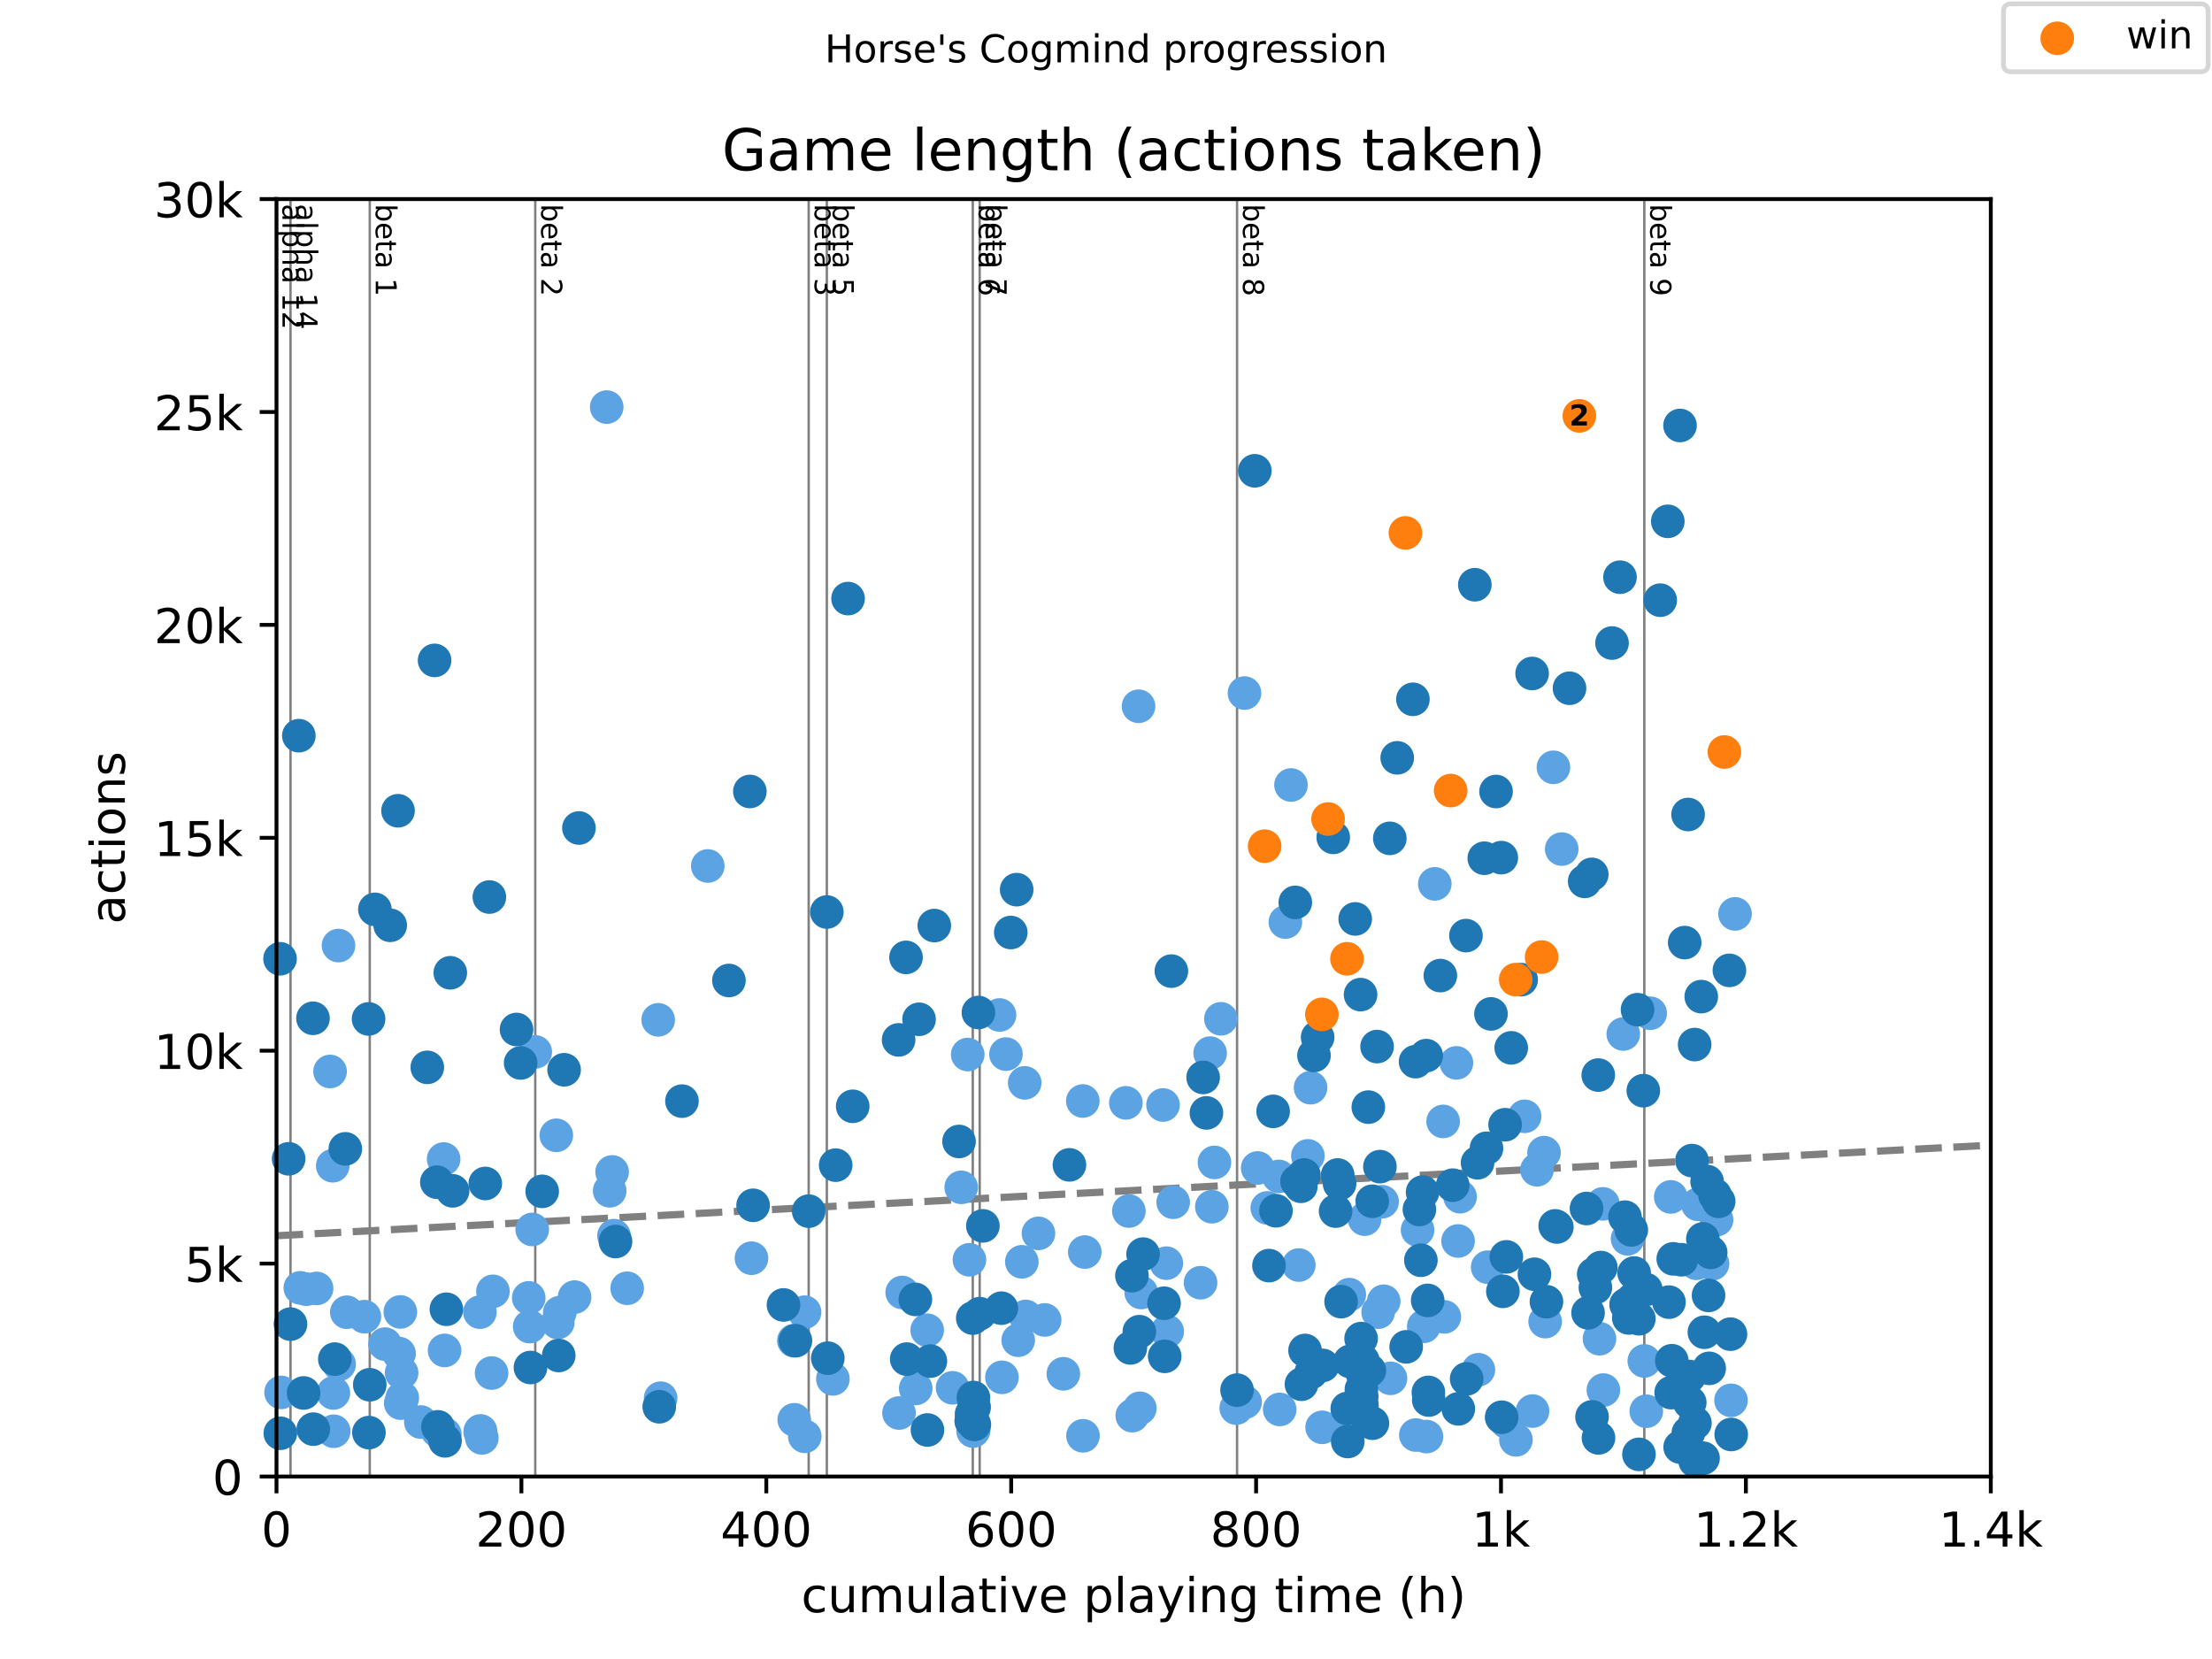 <?xml version="1.0" encoding="utf-8" standalone="no"?>
<!DOCTYPE svg PUBLIC "-//W3C//DTD SVG 1.1//EN"
  "http://www.w3.org/Graphics/SVG/1.1/DTD/svg11.dtd">
<!-- Created with matplotlib (https://matplotlib.org/) -->
<svg height="345.6pt" version="1.1" viewBox="0 0 460.8 345.6" width="460.8pt" xmlns="http://www.w3.org/2000/svg" xmlns:xlink="http://www.w3.org/1999/xlink">
 <defs>
  <style type="text/css">
*{stroke-linecap:butt;stroke-linejoin:round;}
  </style>
 </defs>
 <g id="figure_1">
  <g id="patch_1">
   <path d="M 0 345.6 
L 460.8 345.6 
L 460.8 0 
L 0 0 
z
" style="fill:#ffffff;"/>
  </g>
  <g id="axes_1">
   <g id="patch_2">
    <path d="M 57.6 307.584 
L 414.72 307.584 
L 414.72 41.472 
L 57.6 41.472 
z
" style="fill:#ffffff;"/>
   </g>
   <g id="line2d_1">
    <path clip-path="url(#p4dcc77acce)" d="M 57.6 257.425 
L 414.72 238.563 
" style="fill:none;stroke:#808080;stroke-dasharray:5.55,2.4;stroke-dashoffset:0;stroke-width:1.5;"/>
   </g>
   <g id="line2d_2">
    <path clip-path="url(#p4dcc77acce)" d="M 60.516 307.584 
L 60.516 41.472 
" style="fill:none;stroke:#808080;stroke-linecap:square;stroke-width:0.5;"/>
   </g>
   <g id="line2d_3">
    <path clip-path="url(#p4dcc77acce)" d="M 77.029 307.584 
L 77.029 41.472 
" style="fill:none;stroke:#808080;stroke-linecap:square;stroke-width:0.5;"/>
   </g>
   <g id="line2d_4">
    <path clip-path="url(#p4dcc77acce)" d="M 111.504 307.584 
L 111.504 41.472 
" style="fill:none;stroke:#808080;stroke-linecap:square;stroke-width:0.5;"/>
   </g>
   <g id="line2d_5">
    <path clip-path="url(#p4dcc77acce)" d="M 168.465 307.584 
L 168.465 41.472 
" style="fill:none;stroke:#808080;stroke-linecap:square;stroke-width:0.5;"/>
   </g>
   <g id="line2d_6">
    <path clip-path="url(#p4dcc77acce)" d="M 172.244 307.584 
L 172.244 41.472 
" style="fill:none;stroke:#808080;stroke-linecap:square;stroke-width:0.5;"/>
   </g>
   <g id="line2d_7">
    <path clip-path="url(#p4dcc77acce)" d="M 202.646 307.584 
L 202.646 41.472 
" style="fill:none;stroke:#808080;stroke-linecap:square;stroke-width:0.5;"/>
   </g>
   <g id="line2d_8">
    <path clip-path="url(#p4dcc77acce)" d="M 204.087 307.584 
L 204.087 41.472 
" style="fill:none;stroke:#808080;stroke-linecap:square;stroke-width:0.5;"/>
   </g>
   <g id="line2d_9">
    <path clip-path="url(#p4dcc77acce)" d="M 257.702 307.584 
L 257.702 41.472 
" style="fill:none;stroke:#808080;stroke-linecap:square;stroke-width:0.5;"/>
   </g>
   <g id="line2d_10">
    <path clip-path="url(#p4dcc77acce)" d="M 342.54 307.584 
L 342.54 41.472 
" style="fill:none;stroke:#808080;stroke-linecap:square;stroke-width:0.5;"/>
   </g>
   <g id="text_1">
    <!-- alpha 12 -->
    <defs>
     <path d="M 34.281 27.484 
Q 23.391 27.484 19.188 25 
Q 14.984 22.516 14.984 16.5 
Q 14.984 11.719 18.141 8.906 
Q 21.297 6.109 26.703 6.109 
Q 34.188 6.109 38.703 11.406 
Q 43.219 16.703 43.219 25.484 
L 43.219 27.484 
z
M 52.203 31.203 
L 52.203 0 
L 43.219 0 
L 43.219 8.297 
Q 40.141 3.328 35.547 0.953 
Q 30.953 -1.422 24.312 -1.422 
Q 15.922 -1.422 10.953 3.297 
Q 6 8.016 6 15.922 
Q 6 25.141 12.172 29.828 
Q 18.359 34.516 30.609 34.516 
L 43.219 34.516 
L 43.219 35.406 
Q 43.219 41.609 39.141 45 
Q 35.062 48.391 27.688 48.391 
Q 23 48.391 18.547 47.266 
Q 14.109 46.141 10.016 43.891 
L 10.016 52.203 
Q 14.938 54.109 19.578 55.047 
Q 24.219 56 28.609 56 
Q 40.484 56 46.344 49.844 
Q 52.203 43.703 52.203 31.203 
z
" id="DejaVuSans-97"/>
     <path d="M 9.422 75.984 
L 18.406 75.984 
L 18.406 0 
L 9.422 0 
z
" id="DejaVuSans-108"/>
     <path d="M 18.109 8.203 
L 18.109 -20.797 
L 9.078 -20.797 
L 9.078 54.688 
L 18.109 54.688 
L 18.109 46.391 
Q 20.953 51.266 25.266 53.625 
Q 29.594 56 35.594 56 
Q 45.562 56 51.781 48.094 
Q 58.016 40.188 58.016 27.297 
Q 58.016 14.406 51.781 6.484 
Q 45.562 -1.422 35.594 -1.422 
Q 29.594 -1.422 25.266 0.953 
Q 20.953 3.328 18.109 8.203 
z
M 48.688 27.297 
Q 48.688 37.203 44.609 42.844 
Q 40.531 48.484 33.406 48.484 
Q 26.266 48.484 22.188 42.844 
Q 18.109 37.203 18.109 27.297 
Q 18.109 17.391 22.188 11.75 
Q 26.266 6.109 33.406 6.109 
Q 40.531 6.109 44.609 11.75 
Q 48.688 17.391 48.688 27.297 
z
" id="DejaVuSans-112"/>
     <path d="M 54.891 33.016 
L 54.891 0 
L 45.906 0 
L 45.906 32.719 
Q 45.906 40.484 42.875 44.328 
Q 39.844 48.188 33.797 48.188 
Q 26.516 48.188 22.312 43.547 
Q 18.109 38.922 18.109 30.906 
L 18.109 0 
L 9.078 0 
L 9.078 75.984 
L 18.109 75.984 
L 18.109 46.188 
Q 21.344 51.125 25.703 53.562 
Q 30.078 56 35.797 56 
Q 45.219 56 50.047 50.172 
Q 54.891 44.344 54.891 33.016 
z
" id="DejaVuSans-104"/>
     <path id="DejaVuSans-32"/>
     <path d="M 12.406 8.297 
L 28.516 8.297 
L 28.516 63.922 
L 10.984 60.406 
L 10.984 69.391 
L 28.422 72.906 
L 38.281 72.906 
L 38.281 8.297 
L 54.391 8.297 
L 54.391 0 
L 12.406 0 
z
" id="DejaVuSans-49"/>
     <path d="M 19.188 8.297 
L 53.609 8.297 
L 53.609 0 
L 7.328 0 
L 7.328 8.297 
Q 12.938 14.109 22.625 23.891 
Q 32.328 33.688 34.812 36.531 
Q 39.547 41.844 41.422 45.531 
Q 43.312 49.219 43.312 52.781 
Q 43.312 58.594 39.234 62.25 
Q 35.156 65.922 28.609 65.922 
Q 23.969 65.922 18.812 64.312 
Q 13.672 62.703 7.812 59.422 
L 7.812 69.391 
Q 13.766 71.781 18.938 73 
Q 24.125 74.219 28.422 74.219 
Q 39.75 74.219 46.484 68.547 
Q 53.219 62.891 53.219 53.422 
Q 53.219 48.922 51.531 44.891 
Q 49.859 40.875 45.406 35.406 
Q 44.188 33.984 37.641 27.219 
Q 31.109 20.453 19.188 8.297 
z
" id="DejaVuSans-50"/>
    </defs>
    <g transform="translate(58.848 42.472)rotate(-270)scale(0.06 -0.06)">
     <use xlink:href="#DejaVuSans-97"/>
     <use x="61.279" xlink:href="#DejaVuSans-108"/>
     <use x="89.062" xlink:href="#DejaVuSans-112"/>
     <use x="152.539" xlink:href="#DejaVuSans-104"/>
     <use x="215.918" xlink:href="#DejaVuSans-97"/>
     <use x="277.197" xlink:href="#DejaVuSans-32"/>
     <use x="308.984" xlink:href="#DejaVuSans-49"/>
     <use x="372.607" xlink:href="#DejaVuSans-50"/>
    </g>
   </g>
   <g id="text_2">
    <!-- alpha 14 -->
    <defs>
     <path d="M 37.797 64.312 
L 12.891 25.391 
L 37.797 25.391 
z
M 35.203 72.906 
L 47.609 72.906 
L 47.609 25.391 
L 58.016 25.391 
L 58.016 17.188 
L 47.609 17.188 
L 47.609 0 
L 37.797 0 
L 37.797 17.188 
L 4.891 17.188 
L 4.891 26.703 
z
" id="DejaVuSans-52"/>
    </defs>
    <g transform="translate(61.764 42.472)rotate(-270)scale(0.06 -0.06)">
     <use xlink:href="#DejaVuSans-97"/>
     <use x="61.279" xlink:href="#DejaVuSans-108"/>
     <use x="89.062" xlink:href="#DejaVuSans-112"/>
     <use x="152.539" xlink:href="#DejaVuSans-104"/>
     <use x="215.918" xlink:href="#DejaVuSans-97"/>
     <use x="277.197" xlink:href="#DejaVuSans-32"/>
     <use x="308.984" xlink:href="#DejaVuSans-49"/>
     <use x="372.607" xlink:href="#DejaVuSans-52"/>
    </g>
   </g>
   <g id="text_3">
    <!-- beta 1 -->
    <defs>
     <path d="M 48.688 27.297 
Q 48.688 37.203 44.609 42.844 
Q 40.531 48.484 33.406 48.484 
Q 26.266 48.484 22.188 42.844 
Q 18.109 37.203 18.109 27.297 
Q 18.109 17.391 22.188 11.75 
Q 26.266 6.109 33.406 6.109 
Q 40.531 6.109 44.609 11.75 
Q 48.688 17.391 48.688 27.297 
z
M 18.109 46.391 
Q 20.953 51.266 25.266 53.625 
Q 29.594 56 35.594 56 
Q 45.562 56 51.781 48.094 
Q 58.016 40.188 58.016 27.297 
Q 58.016 14.406 51.781 6.484 
Q 45.562 -1.422 35.594 -1.422 
Q 29.594 -1.422 25.266 0.953 
Q 20.953 3.328 18.109 8.203 
L 18.109 0 
L 9.078 0 
L 9.078 75.984 
L 18.109 75.984 
z
" id="DejaVuSans-98"/>
     <path d="M 56.203 29.594 
L 56.203 25.203 
L 14.891 25.203 
Q 15.484 15.922 20.484 11.062 
Q 25.484 6.203 34.422 6.203 
Q 39.594 6.203 44.453 7.469 
Q 49.312 8.734 54.109 11.281 
L 54.109 2.781 
Q 49.266 0.734 44.188 -0.344 
Q 39.109 -1.422 33.891 -1.422 
Q 20.797 -1.422 13.156 6.188 
Q 5.516 13.812 5.516 26.812 
Q 5.516 40.234 12.766 48.109 
Q 20.016 56 32.328 56 
Q 43.359 56 49.781 48.891 
Q 56.203 41.797 56.203 29.594 
z
M 47.219 32.234 
Q 47.125 39.594 43.094 43.984 
Q 39.062 48.391 32.422 48.391 
Q 24.906 48.391 20.391 44.141 
Q 15.875 39.891 15.188 32.172 
z
" id="DejaVuSans-101"/>
     <path d="M 18.312 70.219 
L 18.312 54.688 
L 36.812 54.688 
L 36.812 47.703 
L 18.312 47.703 
L 18.312 18.016 
Q 18.312 11.328 20.141 9.422 
Q 21.969 7.516 27.594 7.516 
L 36.812 7.516 
L 36.812 0 
L 27.594 0 
Q 17.188 0 13.234 3.875 
Q 9.281 7.766 9.281 18.016 
L 9.281 47.703 
L 2.688 47.703 
L 2.688 54.688 
L 9.281 54.688 
L 9.281 70.219 
z
" id="DejaVuSans-116"/>
    </defs>
    <g transform="translate(78.277 42.472)rotate(-270)scale(0.06 -0.06)">
     <use xlink:href="#DejaVuSans-98"/>
     <use x="63.477" xlink:href="#DejaVuSans-101"/>
     <use x="125" xlink:href="#DejaVuSans-116"/>
     <use x="164.209" xlink:href="#DejaVuSans-97"/>
     <use x="225.488" xlink:href="#DejaVuSans-32"/>
     <use x="257.275" xlink:href="#DejaVuSans-49"/>
    </g>
   </g>
   <g id="text_4">
    <!-- beta 2 -->
    <g transform="translate(112.752 42.472)rotate(-270)scale(0.06 -0.06)">
     <use xlink:href="#DejaVuSans-98"/>
     <use x="63.477" xlink:href="#DejaVuSans-101"/>
     <use x="125" xlink:href="#DejaVuSans-116"/>
     <use x="164.209" xlink:href="#DejaVuSans-97"/>
     <use x="225.488" xlink:href="#DejaVuSans-32"/>
     <use x="257.275" xlink:href="#DejaVuSans-50"/>
    </g>
   </g>
   <g id="text_5">
    <!-- beta 3 -->
    <defs>
     <path d="M 40.578 39.312 
Q 47.656 37.797 51.625 33 
Q 55.609 28.219 55.609 21.188 
Q 55.609 10.406 48.188 4.484 
Q 40.766 -1.422 27.094 -1.422 
Q 22.516 -1.422 17.656 -0.516 
Q 12.797 0.391 7.625 2.203 
L 7.625 11.719 
Q 11.719 9.328 16.594 8.109 
Q 21.484 6.891 26.812 6.891 
Q 36.078 6.891 40.938 10.547 
Q 45.797 14.203 45.797 21.188 
Q 45.797 27.641 41.281 31.266 
Q 36.766 34.906 28.719 34.906 
L 20.219 34.906 
L 20.219 43.016 
L 29.109 43.016 
Q 36.375 43.016 40.234 45.922 
Q 44.094 48.828 44.094 54.297 
Q 44.094 59.906 40.109 62.906 
Q 36.141 65.922 28.719 65.922 
Q 24.656 65.922 20.016 65.031 
Q 15.375 64.156 9.812 62.312 
L 9.812 71.094 
Q 15.438 72.656 20.344 73.438 
Q 25.25 74.219 29.594 74.219 
Q 40.828 74.219 47.359 69.109 
Q 53.906 64.016 53.906 55.328 
Q 53.906 49.266 50.438 45.094 
Q 46.969 40.922 40.578 39.312 
z
" id="DejaVuSans-51"/>
    </defs>
    <g transform="translate(169.712 42.472)rotate(-270)scale(0.06 -0.06)">
     <use xlink:href="#DejaVuSans-98"/>
     <use x="63.477" xlink:href="#DejaVuSans-101"/>
     <use x="125" xlink:href="#DejaVuSans-116"/>
     <use x="164.209" xlink:href="#DejaVuSans-97"/>
     <use x="225.488" xlink:href="#DejaVuSans-32"/>
     <use x="257.275" xlink:href="#DejaVuSans-51"/>
    </g>
   </g>
   <g id="text_6">
    <!-- beta 5 -->
    <defs>
     <path d="M 10.797 72.906 
L 49.516 72.906 
L 49.516 64.594 
L 19.828 64.594 
L 19.828 46.734 
Q 21.969 47.469 24.109 47.828 
Q 26.266 48.188 28.422 48.188 
Q 40.625 48.188 47.75 41.5 
Q 54.891 34.812 54.891 23.391 
Q 54.891 11.625 47.562 5.094 
Q 40.234 -1.422 26.906 -1.422 
Q 22.312 -1.422 17.547 -0.641 
Q 12.797 0.141 7.719 1.703 
L 7.719 11.625 
Q 12.109 9.234 16.797 8.062 
Q 21.484 6.891 26.703 6.891 
Q 35.156 6.891 40.078 11.328 
Q 45.016 15.766 45.016 23.391 
Q 45.016 31 40.078 35.438 
Q 35.156 39.891 26.703 39.891 
Q 22.75 39.891 18.812 39.016 
Q 14.891 38.141 10.797 36.281 
z
" id="DejaVuSans-53"/>
    </defs>
    <g transform="translate(173.492 42.472)rotate(-270)scale(0.06 -0.06)">
     <use xlink:href="#DejaVuSans-98"/>
     <use x="63.477" xlink:href="#DejaVuSans-101"/>
     <use x="125" xlink:href="#DejaVuSans-116"/>
     <use x="164.209" xlink:href="#DejaVuSans-97"/>
     <use x="225.488" xlink:href="#DejaVuSans-32"/>
     <use x="257.275" xlink:href="#DejaVuSans-53"/>
    </g>
   </g>
   <g id="text_7">
    <!-- beta 6 -->
    <defs>
     <path d="M 33.016 40.375 
Q 26.375 40.375 22.484 35.828 
Q 18.609 31.297 18.609 23.391 
Q 18.609 15.531 22.484 10.953 
Q 26.375 6.391 33.016 6.391 
Q 39.656 6.391 43.531 10.953 
Q 47.406 15.531 47.406 23.391 
Q 47.406 31.297 43.531 35.828 
Q 39.656 40.375 33.016 40.375 
z
M 52.594 71.297 
L 52.594 62.312 
Q 48.875 64.062 45.094 64.984 
Q 41.312 65.922 37.594 65.922 
Q 27.828 65.922 22.672 59.328 
Q 17.531 52.734 16.797 39.406 
Q 19.672 43.656 24.016 45.922 
Q 28.375 48.188 33.594 48.188 
Q 44.578 48.188 50.953 41.516 
Q 57.328 34.859 57.328 23.391 
Q 57.328 12.156 50.688 5.359 
Q 44.047 -1.422 33.016 -1.422 
Q 20.359 -1.422 13.672 8.266 
Q 6.984 17.969 6.984 36.375 
Q 6.984 53.656 15.188 63.938 
Q 23.391 74.219 37.203 74.219 
Q 40.922 74.219 44.703 73.484 
Q 48.484 72.75 52.594 71.297 
z
" id="DejaVuSans-54"/>
    </defs>
    <g transform="translate(203.894 42.472)rotate(-270)scale(0.06 -0.06)">
     <use xlink:href="#DejaVuSans-98"/>
     <use x="63.477" xlink:href="#DejaVuSans-101"/>
     <use x="125" xlink:href="#DejaVuSans-116"/>
     <use x="164.209" xlink:href="#DejaVuSans-97"/>
     <use x="225.488" xlink:href="#DejaVuSans-32"/>
     <use x="257.275" xlink:href="#DejaVuSans-54"/>
    </g>
   </g>
   <g id="text_8">
    <!-- beta 7 -->
    <defs>
     <path d="M 8.203 72.906 
L 55.078 72.906 
L 55.078 68.703 
L 28.609 0 
L 18.312 0 
L 43.219 64.594 
L 8.203 64.594 
z
" id="DejaVuSans-55"/>
    </defs>
    <g transform="translate(205.335 42.472)rotate(-270)scale(0.06 -0.06)">
     <use xlink:href="#DejaVuSans-98"/>
     <use x="63.477" xlink:href="#DejaVuSans-101"/>
     <use x="125" xlink:href="#DejaVuSans-116"/>
     <use x="164.209" xlink:href="#DejaVuSans-97"/>
     <use x="225.488" xlink:href="#DejaVuSans-32"/>
     <use x="257.275" xlink:href="#DejaVuSans-55"/>
    </g>
   </g>
   <g id="text_9">
    <!-- beta 8 -->
    <defs>
     <path d="M 31.781 34.625 
Q 24.75 34.625 20.719 30.859 
Q 16.703 27.094 16.703 20.516 
Q 16.703 13.922 20.719 10.156 
Q 24.75 6.391 31.781 6.391 
Q 38.812 6.391 42.859 10.172 
Q 46.922 13.969 46.922 20.516 
Q 46.922 27.094 42.891 30.859 
Q 38.875 34.625 31.781 34.625 
z
M 21.922 38.812 
Q 15.578 40.375 12.031 44.719 
Q 8.5 49.078 8.5 55.328 
Q 8.5 64.062 14.719 69.141 
Q 20.953 74.219 31.781 74.219 
Q 42.672 74.219 48.875 69.141 
Q 55.078 64.062 55.078 55.328 
Q 55.078 49.078 51.531 44.719 
Q 48 40.375 41.703 38.812 
Q 48.828 37.156 52.797 32.312 
Q 56.781 27.484 56.781 20.516 
Q 56.781 9.906 50.312 4.234 
Q 43.844 -1.422 31.781 -1.422 
Q 19.734 -1.422 13.25 4.234 
Q 6.781 9.906 6.781 20.516 
Q 6.781 27.484 10.781 32.312 
Q 14.797 37.156 21.922 38.812 
z
M 18.312 54.391 
Q 18.312 48.734 21.844 45.562 
Q 25.391 42.391 31.781 42.391 
Q 38.141 42.391 41.719 45.562 
Q 45.312 48.734 45.312 54.391 
Q 45.312 60.062 41.719 63.234 
Q 38.141 66.406 31.781 66.406 
Q 25.391 66.406 21.844 63.234 
Q 18.312 60.062 18.312 54.391 
z
" id="DejaVuSans-56"/>
    </defs>
    <g transform="translate(258.95 42.472)rotate(-270)scale(0.06 -0.06)">
     <use xlink:href="#DejaVuSans-98"/>
     <use x="63.477" xlink:href="#DejaVuSans-101"/>
     <use x="125" xlink:href="#DejaVuSans-116"/>
     <use x="164.209" xlink:href="#DejaVuSans-97"/>
     <use x="225.488" xlink:href="#DejaVuSans-32"/>
     <use x="257.275" xlink:href="#DejaVuSans-56"/>
    </g>
   </g>
   <g id="text_10">
    <!-- beta 9 -->
    <defs>
     <path d="M 10.984 1.516 
L 10.984 10.5 
Q 14.703 8.734 18.5 7.812 
Q 22.312 6.891 25.984 6.891 
Q 35.75 6.891 40.891 13.453 
Q 46.047 20.016 46.781 33.406 
Q 43.953 29.203 39.594 26.953 
Q 35.25 24.703 29.984 24.703 
Q 19.047 24.703 12.672 31.312 
Q 6.297 37.938 6.297 49.422 
Q 6.297 60.641 12.938 67.422 
Q 19.578 74.219 30.609 74.219 
Q 43.266 74.219 49.922 64.516 
Q 56.594 54.828 56.594 36.375 
Q 56.594 19.141 48.406 8.859 
Q 40.234 -1.422 26.422 -1.422 
Q 22.703 -1.422 18.891 -0.688 
Q 15.094 0.047 10.984 1.516 
z
M 30.609 32.422 
Q 37.25 32.422 41.125 36.953 
Q 45.016 41.5 45.016 49.422 
Q 45.016 57.281 41.125 61.844 
Q 37.25 66.406 30.609 66.406 
Q 23.969 66.406 20.094 61.844 
Q 16.219 57.281 16.219 49.422 
Q 16.219 41.5 20.094 36.953 
Q 23.969 32.422 30.609 32.422 
z
" id="DejaVuSans-57"/>
    </defs>
    <g transform="translate(343.787 42.472)rotate(-270)scale(0.06 -0.06)">
     <use xlink:href="#DejaVuSans-98"/>
     <use x="63.477" xlink:href="#DejaVuSans-101"/>
     <use x="125" xlink:href="#DejaVuSans-116"/>
     <use x="164.209" xlink:href="#DejaVuSans-97"/>
     <use x="225.488" xlink:href="#DejaVuSans-32"/>
     <use x="257.275" xlink:href="#DejaVuSans-57"/>
    </g>
   </g>
   <g id="PathCollection_1">
    <defs>
     <path d="M 0 3 
C 0.796 3 1.559 2.684 2.121 2.121 
C 2.684 1.559 3 0.796 3 0 
C 3 -0.796 2.684 -1.559 2.121 -2.121 
C 1.559 -2.684 0.796 -3 0 -3 
C -0.796 -3 -1.559 -2.684 -2.121 -2.121 
C -2.684 -1.559 -3 -0.796 -3 0 
C -3 0.796 -2.684 1.559 -2.121 2.121 
C -1.559 2.684 -0.796 3 0 3 
z
" id="mebe9472203" style="stroke:#5ca3e4;"/>
    </defs>
    <g>
     <use style="fill:#5ca3e4;stroke:#5ca3e4;" x="58.552" xlink:href="#mebe9472203" y="290.065"/>
     <use style="fill:#5ca3e4;stroke:#5ca3e4;" x="62.561" xlink:href="#mebe9472203" y="268.279"/>
     <use style="fill:#5ca3e4;stroke:#5ca3e4;" x="63.82" xlink:href="#mebe9472203" y="268.563"/>
     <use style="fill:#5ca3e4;stroke:#5ca3e4;" x="65.954" xlink:href="#mebe9472203" y="268.403"/>
     <use style="fill:#5ca3e4;stroke:#5ca3e4;" x="68.76" xlink:href="#mebe9472203" y="223.209"/>
     <use style="fill:#5ca3e4;stroke:#5ca3e4;" x="69.313" xlink:href="#mebe9472203" y="242.848"/>
     <use style="fill:#5ca3e4;stroke:#5ca3e4;" x="69.453" xlink:href="#mebe9472203" y="290.18"/>
     <use style="fill:#5ca3e4;stroke:#5ca3e4;" x="69.521" xlink:href="#mebe9472203" y="298.155"/>
     <use style="fill:#5ca3e4;stroke:#5ca3e4;" x="70.516" xlink:href="#mebe9472203" y="196.979"/>
     <use style="fill:#5ca3e4;stroke:#5ca3e4;" x="70.652" xlink:href="#mebe9472203" y="284.202"/>
     <use style="fill:#5ca3e4;stroke:#5ca3e4;" x="72.246" xlink:href="#mebe9472203" y="273.362"/>
     <use style="fill:#5ca3e4;stroke:#5ca3e4;" x="75.907" xlink:href="#mebe9472203" y="274.285"/>
     <use style="fill:#5ca3e4;stroke:#5ca3e4;" x="80.205" xlink:href="#mebe9472203" y="280.006"/>
     <use style="fill:#5ca3e4;stroke:#5ca3e4;" x="83.13" xlink:href="#mebe9472203" y="281.975"/>
     <use style="fill:#5ca3e4;stroke:#5ca3e4;" x="83.398" xlink:href="#mebe9472203" y="273.3"/>
     <use style="fill:#5ca3e4;stroke:#5ca3e4;" x="83.478" xlink:href="#mebe9472203" y="292.3"/>
     <use style="fill:#5ca3e4;stroke:#5ca3e4;" x="83.661" xlink:href="#mebe9472203" y="285.993"/>
     <use style="fill:#5ca3e4;stroke:#5ca3e4;" x="83.802" xlink:href="#mebe9472203" y="291.227"/>
     <use style="fill:#5ca3e4;stroke:#5ca3e4;" x="87.666" xlink:href="#mebe9472203" y="296.239"/>
     <use style="fill:#5ca3e4;stroke:#5ca3e4;" x="91.14" xlink:href="#mebe9472203" y="298.066"/>
     <use style="fill:#5ca3e4;stroke:#5ca3e4;" x="92.419" xlink:href="#mebe9472203" y="241.446"/>
     <use style="fill:#5ca3e4;stroke:#5ca3e4;" x="92.611" xlink:href="#mebe9472203" y="281.319"/>
     <use style="fill:#5ca3e4;stroke:#5ca3e4;" x="92.666" xlink:href="#mebe9472203" y="298.776"/>
     <use style="fill:#5ca3e4;stroke:#5ca3e4;" x="99.974" xlink:href="#mebe9472203" y="273.344"/>
     <use style="fill:#5ca3e4;stroke:#5ca3e4;" x="100.038" xlink:href="#mebe9472203" y="298.332"/>
     <use style="fill:#5ca3e4;stroke:#5ca3e4;" x="100.093" xlink:href="#mebe9472203" y="298.084"/>
     <use style="fill:#5ca3e4;stroke:#5ca3e4;" x="100.374" xlink:href="#mebe9472203" y="299.539"/>
     <use style="fill:#5ca3e4;stroke:#5ca3e4;" x="102.41" xlink:href="#mebe9472203" y="286.029"/>
     <use style="fill:#5ca3e4;stroke:#5ca3e4;" x="102.691" xlink:href="#mebe9472203" y="269.007"/>
     <use style="fill:#5ca3e4;stroke:#5ca3e4;" x="110.143" xlink:href="#mebe9472203" y="270.373"/>
     <use style="fill:#5ca3e4;stroke:#5ca3e4;" x="110.343" xlink:href="#mebe9472203" y="276.351"/>
     <use style="fill:#5ca3e4;stroke:#5ca3e4;" x="110.87" xlink:href="#mebe9472203" y="256.118"/>
     <use style="fill:#5ca3e4;stroke:#5ca3e4;" x="111.504" xlink:href="#mebe9472203" y="219.137"/>
     <use style="fill:#5ca3e4;stroke:#5ca3e4;" x="115.891" xlink:href="#mebe9472203" y="236.505"/>
     <use style="fill:#5ca3e4;stroke:#5ca3e4;" x="116.193" xlink:href="#mebe9472203" y="275.5"/>
     <use style="fill:#5ca3e4;stroke:#5ca3e4;" x="116.61" xlink:href="#mebe9472203" y="273.442"/>
     <use style="fill:#5ca3e4;stroke:#5ca3e4;" x="119.696" xlink:href="#mebe9472203" y="270.213"/>
     <use style="fill:#5ca3e4;stroke:#5ca3e4;" x="126.388" xlink:href="#mebe9472203" y="84.804"/>
     <use style="fill:#5ca3e4;stroke:#5ca3e4;" x="127.009" xlink:href="#mebe9472203" y="248.064"/>
     <use style="fill:#5ca3e4;stroke:#5ca3e4;" x="127.519" xlink:href="#mebe9472203" y="244.134"/>
     <use style="fill:#5ca3e4;stroke:#5ca3e4;" x="127.91" xlink:href="#mebe9472203" y="257.404"/>
     <use style="fill:#5ca3e4;stroke:#5ca3e4;" x="130.652" xlink:href="#mebe9472203" y="268.368"/>
     <use style="fill:#5ca3e4;stroke:#5ca3e4;" x="137.114" xlink:href="#mebe9472203" y="212.449"/>
     <use style="fill:#5ca3e4;stroke:#5ca3e4;" x="137.625" xlink:href="#mebe9472203" y="291.271"/>
     <use style="fill:#5ca3e4;stroke:#5ca3e4;" x="147.445" xlink:href="#mebe9472203" y="180.4"/>
     <use style="fill:#5ca3e4;stroke:#5ca3e4;" x="156.548" xlink:href="#mebe9472203" y="262.105"/>
     <use style="fill:#5ca3e4;stroke:#5ca3e4;" x="165.378" xlink:href="#mebe9472203" y="279.287"/>
     <use style="fill:#5ca3e4;stroke:#5ca3e4;" x="165.454" xlink:href="#mebe9472203" y="295.769"/>
     <use style="fill:#5ca3e4;stroke:#5ca3e4;" x="167.61" xlink:href="#mebe9472203" y="273.353"/>
     <use style="fill:#5ca3e4;stroke:#5ca3e4;" x="167.652" xlink:href="#mebe9472203" y="299.21"/>
     <use style="fill:#5ca3e4;stroke:#5ca3e4;" x="173.507" xlink:href="#mebe9472203" y="287.253"/>
     <use style="fill:#5ca3e4;stroke:#5ca3e4;" x="187.281" xlink:href="#mebe9472203" y="294.358"/>
     <use style="fill:#5ca3e4;stroke:#5ca3e4;" x="187.945" xlink:href="#mebe9472203" y="269.246"/>
     <use style="fill:#5ca3e4;stroke:#5ca3e4;" x="190.767" xlink:href="#mebe9472203" y="289.24"/>
     <use style="fill:#5ca3e4;stroke:#5ca3e4;" x="193.148" xlink:href="#mebe9472203" y="277.105"/>
     <use style="fill:#5ca3e4;stroke:#5ca3e4;" x="198.446" xlink:href="#mebe9472203" y="289.107"/>
     <use style="fill:#5ca3e4;stroke:#5ca3e4;" x="200.235" xlink:href="#mebe9472203" y="247.345"/>
     <use style="fill:#5ca3e4;stroke:#5ca3e4;" x="201.596" xlink:href="#mebe9472203" y="219.678"/>
     <use style="fill:#5ca3e4;stroke:#5ca3e4;" x="201.953" xlink:href="#mebe9472203" y="262.434"/>
     <use style="fill:#5ca3e4;stroke:#5ca3e4;" x="202.706" xlink:href="#mebe9472203" y="298.119"/>
     <use style="fill:#5ca3e4;stroke:#5ca3e4;" x="202.837" xlink:href="#mebe9472203" y="297.898"/>
     <use style="fill:#5ca3e4;stroke:#5ca3e4;" x="208.22" xlink:href="#mebe9472203" y="211.438"/>
     <use style="fill:#5ca3e4;stroke:#5ca3e4;" x="208.721" xlink:href="#mebe9472203" y="286.925"/>
     <use style="fill:#5ca3e4;stroke:#5ca3e4;" x="209.559" xlink:href="#mebe9472203" y="219.59"/>
     <use style="fill:#5ca3e4;stroke:#5ca3e4;" x="212.11" xlink:href="#mebe9472203" y="279.19"/>
     <use style="fill:#5ca3e4;stroke:#5ca3e4;" x="212.866" xlink:href="#mebe9472203" y="262.859"/>
     <use style="fill:#5ca3e4;stroke:#5ca3e4;" x="213.466" xlink:href="#mebe9472203" y="225.577"/>
     <use style="fill:#5ca3e4;stroke:#5ca3e4;" x="213.678" xlink:href="#mebe9472203" y="274.24"/>
     <use style="fill:#5ca3e4;stroke:#5ca3e4;" x="216.331" xlink:href="#mebe9472203" y="256.934"/>
     <use style="fill:#5ca3e4;stroke:#5ca3e4;" x="217.62" xlink:href="#mebe9472203" y="274.968"/>
     <use style="fill:#5ca3e4;stroke:#5ca3e4;" x="221.514" xlink:href="#mebe9472203" y="286.189"/>
     <use style="fill:#5ca3e4;stroke:#5ca3e4;" x="225.57" xlink:href="#mebe9472203" y="229.356"/>
     <use style="fill:#5ca3e4;stroke:#5ca3e4;" x="225.608" xlink:href="#mebe9472203" y="299.104"/>
     <use style="fill:#5ca3e4;stroke:#5ca3e4;" x="225.978" xlink:href="#mebe9472203" y="260.828"/>
     <use style="fill:#5ca3e4;stroke:#5ca3e4;" x="234.54" xlink:href="#mebe9472203" y="229.746"/>
     <use style="fill:#5ca3e4;stroke:#5ca3e4;" x="235.161" xlink:href="#mebe9472203" y="252.277"/>
     <use style="fill:#5ca3e4;stroke:#5ca3e4;" x="235.871" xlink:href="#mebe9472203" y="294.908"/>
     <use style="fill:#5ca3e4;stroke:#5ca3e4;" x="237.18" xlink:href="#mebe9472203" y="147.127"/>
     <use style="fill:#5ca3e4;stroke:#5ca3e4;" x="237.448" xlink:href="#mebe9472203" y="293.374"/>
     <use style="fill:#5ca3e4;stroke:#5ca3e4;" x="237.737" xlink:href="#mebe9472203" y="269.255"/>
     <use style="fill:#5ca3e4;stroke:#5ca3e4;" x="242.282" xlink:href="#mebe9472203" y="230.19"/>
     <use style="fill:#5ca3e4;stroke:#5ca3e4;" x="242.967" xlink:href="#mebe9472203" y="263.143"/>
     <use style="fill:#5ca3e4;stroke:#5ca3e4;" x="243.158" xlink:href="#mebe9472203" y="277.363"/>
     <use style="fill:#5ca3e4;stroke:#5ca3e4;" x="244.399" xlink:href="#mebe9472203" y="250.45"/>
     <use style="fill:#5ca3e4;stroke:#5ca3e4;" x="250.096" xlink:href="#mebe9472203" y="267.215"/>
     <use style="fill:#5ca3e4;stroke:#5ca3e4;" x="252.094" xlink:href="#mebe9472203" y="219.386"/>
     <use style="fill:#5ca3e4;stroke:#5ca3e4;" x="252.451" xlink:href="#mebe9472203" y="251.381"/>
     <use style="fill:#5ca3e4;stroke:#5ca3e4;" x="252.991" xlink:href="#mebe9472203" y="242.156"/>
     <use style="fill:#5ca3e4;stroke:#5ca3e4;" x="254.335" xlink:href="#mebe9472203" y="212.236"/>
     <use style="fill:#5ca3e4;stroke:#5ca3e4;" x="257.532" xlink:href="#mebe9472203" y="293.338"/>
     <use style="fill:#5ca3e4;stroke:#5ca3e4;" x="259.25" xlink:href="#mebe9472203" y="144.378"/>
     <use style="fill:#5ca3e4;stroke:#5ca3e4;" x="259.386" xlink:href="#mebe9472203" y="292.096"/>
     <use style="fill:#5ca3e4;stroke:#5ca3e4;" x="261.996" xlink:href="#mebe9472203" y="243.309"/>
     <use style="fill:#5ca3e4;stroke:#5ca3e4;" x="263.998" xlink:href="#mebe9472203" y="251.63"/>
     <use style="fill:#5ca3e4;stroke:#5ca3e4;" x="266.392" xlink:href="#mebe9472203" y="245.065"/>
     <use style="fill:#5ca3e4;stroke:#5ca3e4;" x="266.583" xlink:href="#mebe9472203" y="293.613"/>
     <use style="fill:#5ca3e4;stroke:#5ca3e4;" x="267.765" xlink:href="#mebe9472203" y="192.083"/>
     <use style="fill:#5ca3e4;stroke:#5ca3e4;" x="268.939" xlink:href="#mebe9472203" y="163.529"/>
     <use style="fill:#5ca3e4;stroke:#5ca3e4;" x="270.563" xlink:href="#mebe9472203" y="263.534"/>
     <use style="fill:#5ca3e4;stroke:#5ca3e4;" x="272.454" xlink:href="#mebe9472203" y="240.79"/>
     <use style="fill:#5ca3e4;stroke:#5ca3e4;" x="273.016" xlink:href="#mebe9472203" y="226.588"/>
     <use style="fill:#5ca3e4;stroke:#5ca3e4;" x="275.422" xlink:href="#mebe9472203" y="297.339"/>
     <use style="fill:#5ca3e4;stroke:#5ca3e4;" x="280.723" xlink:href="#mebe9472203" y="295.024"/>
     <use style="fill:#5ca3e4;stroke:#5ca3e4;" x="280.83" xlink:href="#mebe9472203" y="294.27"/>
     <use style="fill:#5ca3e4;stroke:#5ca3e4;" x="281.085" xlink:href="#mebe9472203" y="269.699"/>
     <use style="fill:#5ca3e4;stroke:#5ca3e4;" x="284.269" xlink:href="#mebe9472203" y="253.971"/>
     <use style="fill:#5ca3e4;stroke:#5ca3e4;" x="287.096" xlink:href="#mebe9472203" y="273.344"/>
     <use style="fill:#5ca3e4;stroke:#5ca3e4;" x="287.921" xlink:href="#mebe9472203" y="250.343"/>
     <use style="fill:#5ca3e4;stroke:#5ca3e4;" x="288.253" xlink:href="#mebe9472203" y="271.073"/>
     <use style="fill:#5ca3e4;stroke:#5ca3e4;" x="289.668" xlink:href="#mebe9472203" y="287.129"/>
     <use style="fill:#5ca3e4;stroke:#5ca3e4;" x="294.945" xlink:href="#mebe9472203" y="298.944"/>
     <use style="fill:#5ca3e4;stroke:#5ca3e4;" x="295.306" xlink:href="#mebe9472203" y="256.242"/>
     <use style="fill:#5ca3e4;stroke:#5ca3e4;" x="296.598" xlink:href="#mebe9472203" y="276.307"/>
     <use style="fill:#5ca3e4;stroke:#5ca3e4;" x="297.159" xlink:href="#mebe9472203" y="299.264"/>
     <use style="fill:#5ca3e4;stroke:#5ca3e4;" x="298.894" xlink:href="#mebe9472203" y="184.126"/>
     <use style="fill:#5ca3e4;stroke:#5ca3e4;" x="300.633" xlink:href="#mebe9472203" y="233.614"/>
     <use style="fill:#5ca3e4;stroke:#5ca3e4;" x="300.879" xlink:href="#mebe9472203" y="274.329"/>
     <use style="fill:#5ca3e4;stroke:#5ca3e4;" x="303.401" xlink:href="#mebe9472203" y="221.417"/>
     <use style="fill:#5ca3e4;stroke:#5ca3e4;" x="303.741" xlink:href="#mebe9472203" y="258.522"/>
     <use style="fill:#5ca3e4;stroke:#5ca3e4;" x="304.157" xlink:href="#mebe9472203" y="249.297"/>
     <use style="fill:#5ca3e4;stroke:#5ca3e4;" x="307.975" xlink:href="#mebe9472203" y="285.346"/>
     <use style="fill:#5ca3e4;stroke:#5ca3e4;" x="309.91" xlink:href="#mebe9472203" y="263.977"/>
     <use style="fill:#5ca3e4;stroke:#5ca3e4;" x="313.855" xlink:href="#mebe9472203" y="296.23"/>
     <use style="fill:#5ca3e4;stroke:#5ca3e4;" x="315.798" xlink:href="#mebe9472203" y="299.947"/>
     <use style="fill:#5ca3e4;stroke:#5ca3e4;" x="317.609" xlink:href="#mebe9472203" y="232.549"/>
     <use style="fill:#5ca3e4;stroke:#5ca3e4;" x="319.254" xlink:href="#mebe9472203" y="293.95"/>
     <use style="fill:#5ca3e4;stroke:#5ca3e4;" x="320.181" xlink:href="#mebe9472203" y="243.682"/>
     <use style="fill:#5ca3e4;stroke:#5ca3e4;" x="321.648" xlink:href="#mebe9472203" y="240.116"/>
     <use style="fill:#5ca3e4;stroke:#5ca3e4;" x="321.886" xlink:href="#mebe9472203" y="275.313"/>
     <use style="fill:#5ca3e4;stroke:#5ca3e4;" x="323.608" xlink:href="#mebe9472203" y="159.847"/>
     <use style="fill:#5ca3e4;stroke:#5ca3e4;" x="325.334" xlink:href="#mebe9472203" y="176.879"/>
     <use style="fill:#5ca3e4;stroke:#5ca3e4;" x="333.199" xlink:href="#mebe9472203" y="278.879"/>
     <use style="fill:#5ca3e4;stroke:#5ca3e4;" x="333.905" xlink:href="#mebe9472203" y="250.787"/>
     <use style="fill:#5ca3e4;stroke:#5ca3e4;" x="334.015" xlink:href="#mebe9472203" y="289.577"/>
     <use style="fill:#5ca3e4;stroke:#5ca3e4;" x="338.16" xlink:href="#mebe9472203" y="215.403"/>
     <use style="fill:#5ca3e4;stroke:#5ca3e4;" x="339.049" xlink:href="#mebe9472203" y="258.069"/>
     <use style="fill:#5ca3e4;stroke:#5ca3e4;" x="342.54" xlink:href="#mebe9472203" y="283.51"/>
     <use style="fill:#5ca3e4;stroke:#5ca3e4;" x="342.947" xlink:href="#mebe9472203" y="293.986"/>
     <use style="fill:#5ca3e4;stroke:#5ca3e4;" x="343.763" xlink:href="#mebe9472203" y="211.074"/>
     <use style="fill:#5ca3e4;stroke:#5ca3e4;" x="348.051" xlink:href="#mebe9472203" y="249.341"/>
     <use style="fill:#5ca3e4;stroke:#5ca3e4;" x="353.377" xlink:href="#mebe9472203" y="263.17"/>
     <use style="fill:#5ca3e4;stroke:#5ca3e4;" x="353.713" xlink:href="#mebe9472203" y="250.884"/>
     <use style="fill:#5ca3e4;stroke:#5ca3e4;" x="356.75" xlink:href="#mebe9472203" y="263.259"/>
     <use style="fill:#5ca3e4;stroke:#5ca3e4;" x="357.597" xlink:href="#mebe9472203" y="254.087"/>
     <use style="fill:#5ca3e4;stroke:#5ca3e4;" x="360.601" xlink:href="#mebe9472203" y="291.715"/>
     <use style="fill:#5ca3e4;stroke:#5ca3e4;" x="361.438" xlink:href="#mebe9472203" y="190.379"/>
    </g>
   </g>
   <g id="PathCollection_2">
    <defs>
     <path d="M 0 3 
C 0.796 3 1.559 2.684 2.121 2.121 
C 2.684 1.559 3 0.796 3 0 
C 3 -0.796 2.684 -1.559 2.121 -2.121 
C 1.559 -2.684 0.796 -3 0 -3 
C -0.796 -3 -1.559 -2.684 -2.121 -2.121 
C -2.684 -1.559 -3 -0.796 -3 0 
C -3 0.796 -2.684 1.559 -2.121 2.121 
C -1.559 2.684 -0.796 3 0 3 
z
" id="m13256c8d1c" style="stroke:#1f77b4;"/>
    </defs>
    <g>
     <use style="fill:#1f77b4;stroke:#1f77b4;" x="58.34" xlink:href="#m13256c8d1c" y="199.729"/>
     <use style="fill:#1f77b4;stroke:#1f77b4;" x="58.399" xlink:href="#m13256c8d1c" y="298.572"/>
     <use style="fill:#1f77b4;stroke:#1f77b4;" x="60.13" xlink:href="#m13256c8d1c" y="241.402"/>
     <use style="fill:#1f77b4;stroke:#1f77b4;" x="60.516" xlink:href="#m13256c8d1c" y="275.837"/>
     <use style="fill:#1f77b4;stroke:#1f77b4;" x="62.255" xlink:href="#m13256c8d1c" y="153.257"/>
     <use style="fill:#1f77b4;stroke:#1f77b4;" x="63.246" xlink:href="#m13256c8d1c" y="290.18"/>
     <use style="fill:#1f77b4;stroke:#1f77b4;" x="65.202" xlink:href="#m13256c8d1c" y="212.13"/>
     <use style="fill:#1f77b4;stroke:#1f77b4;" x="65.265" xlink:href="#m13256c8d1c" y="297.72"/>
     <use style="fill:#1f77b4;stroke:#1f77b4;" x="69.755" xlink:href="#m13256c8d1c" y="283.128"/>
     <use style="fill:#1f77b4;stroke:#1f77b4;" x="71.94" xlink:href="#m13256c8d1c" y="239.326"/>
     <use style="fill:#1f77b4;stroke:#1f77b4;" x="76.778" xlink:href="#m13256c8d1c" y="212.263"/>
     <use style="fill:#1f77b4;stroke:#1f77b4;" x="76.85" xlink:href="#m13256c8d1c" y="298.439"/>
     <use style="fill:#1f77b4;stroke:#1f77b4;" x="77.029" xlink:href="#m13256c8d1c" y="288.468"/>
     <use style="fill:#1f77b4;stroke:#1f77b4;" x="78.1" xlink:href="#m13256c8d1c" y="189.439"/>
     <use style="fill:#1f77b4;stroke:#1f77b4;" x="81.289" xlink:href="#m13256c8d1c" y="192.757"/>
     <use style="fill:#1f77b4;stroke:#1f77b4;" x="82.917" xlink:href="#m13256c8d1c" y="168.895"/>
     <use style="fill:#1f77b4;stroke:#1f77b4;" x="89.014" xlink:href="#m13256c8d1c" y="222.348"/>
     <use style="fill:#1f77b4;stroke:#1f77b4;" x="90.532" xlink:href="#m13256c8d1c" y="137.574"/>
     <use style="fill:#1f77b4;stroke:#1f77b4;" x="91.003" xlink:href="#m13256c8d1c" y="246.272"/>
     <use style="fill:#1f77b4;stroke:#1f77b4;" x="91.229" xlink:href="#m13256c8d1c" y="297.241"/>
     <use style="fill:#1f77b4;stroke:#1f77b4;" x="92.708" xlink:href="#m13256c8d1c" y="300.151"/>
     <use style="fill:#1f77b4;stroke:#1f77b4;" x="92.993" xlink:href="#m13256c8d1c" y="272.741"/>
     <use style="fill:#1f77b4;stroke:#1f77b4;" x="93.805" xlink:href="#m13256c8d1c" y="202.647"/>
     <use style="fill:#1f77b4;stroke:#1f77b4;" x="94.29" xlink:href="#m13256c8d1c" y="248.072"/>
     <use style="fill:#1f77b4;stroke:#1f77b4;" x="101.092" xlink:href="#m13256c8d1c" y="246.538"/>
     <use style="fill:#1f77b4;stroke:#1f77b4;" x="101.947" xlink:href="#m13256c8d1c" y="186.867"/>
     <use style="fill:#1f77b4;stroke:#1f77b4;" x="107.601" xlink:href="#m13256c8d1c" y="214.463"/>
     <use style="fill:#1f77b4;stroke:#1f77b4;" x="108.46" xlink:href="#m13256c8d1c" y="221.435"/>
     <use style="fill:#1f77b4;stroke:#1f77b4;" x="110.505" xlink:href="#m13256c8d1c" y="284.876"/>
     <use style="fill:#1f77b4;stroke:#1f77b4;" x="112.949" xlink:href="#m13256c8d1c" y="248.179"/>
     <use style="fill:#1f77b4;stroke:#1f77b4;" x="116.393" xlink:href="#m13256c8d1c" y="282.374"/>
     <use style="fill:#1f77b4;stroke:#1f77b4;" x="117.515" xlink:href="#m13256c8d1c" y="222.854"/>
     <use style="fill:#1f77b4;stroke:#1f77b4;" x="120.602" xlink:href="#m13256c8d1c" y="172.488"/>
     <use style="fill:#1f77b4;stroke:#1f77b4;" x="128.229" xlink:href="#m13256c8d1c" y="258.637"/>
     <use style="fill:#1f77b4;stroke:#1f77b4;" x="137.336" xlink:href="#m13256c8d1c" y="293.054"/>
     <use style="fill:#1f77b4;stroke:#1f77b4;" x="142.067" xlink:href="#m13256c8d1c" y="229.383"/>
     <use style="fill:#1f77b4;stroke:#1f77b4;" x="151.85" xlink:href="#m13256c8d1c" y="204.253"/>
     <use style="fill:#1f77b4;stroke:#1f77b4;" x="156.208" xlink:href="#m13256c8d1c" y="164.877"/>
     <use style="fill:#1f77b4;stroke:#1f77b4;" x="156.884" xlink:href="#m13256c8d1c" y="251.088"/>
     <use style="fill:#1f77b4;stroke:#1f77b4;" x="163.214" xlink:href="#m13256c8d1c" y="271.845"/>
     <use style="fill:#1f77b4;stroke:#1f77b4;" x="165.705" xlink:href="#m13256c8d1c" y="279.296"/>
     <use style="fill:#1f77b4;stroke:#1f77b4;" x="168.465" xlink:href="#m13256c8d1c" y="252.304"/>
     <use style="fill:#1f77b4;stroke:#1f77b4;" x="172.244" xlink:href="#m13256c8d1c" y="189.989"/>
     <use style="fill:#1f77b4;stroke:#1f77b4;" x="172.444" xlink:href="#m13256c8d1c" y="282.933"/>
     <use style="fill:#1f77b4;stroke:#1f77b4;" x="174.085" xlink:href="#m13256c8d1c" y="242.724"/>
     <use style="fill:#1f77b4;stroke:#1f77b4;" x="176.666" xlink:href="#m13256c8d1c" y="124.694"/>
     <use style="fill:#1f77b4;stroke:#1f77b4;" x="177.635" xlink:href="#m13256c8d1c" y="230.465"/>
     <use style="fill:#1f77b4;stroke:#1f77b4;" x="187.196" xlink:href="#m13256c8d1c" y="216.627"/>
     <use style="fill:#1f77b4;stroke:#1f77b4;" x="188.744" xlink:href="#m13256c8d1c" y="199.445"/>
     <use style="fill:#1f77b4;stroke:#1f77b4;" x="188.893" xlink:href="#m13256c8d1c" y="283.128"/>
     <use style="fill:#1f77b4;stroke:#1f77b4;" x="190.691" xlink:href="#m13256c8d1c" y="270.692"/>
     <use style="fill:#1f77b4;stroke:#1f77b4;" x="191.456" xlink:href="#m13256c8d1c" y="212.334"/>
     <use style="fill:#1f77b4;stroke:#1f77b4;" x="193.204" xlink:href="#m13256c8d1c" y="297.889"/>
     <use style="fill:#1f77b4;stroke:#1f77b4;" x="193.816" xlink:href="#m13256c8d1c" y="283.545"/>
     <use style="fill:#1f77b4;stroke:#1f77b4;" x="194.632" xlink:href="#m13256c8d1c" y="192.81"/>
     <use style="fill:#1f77b4;stroke:#1f77b4;" x="199.785" xlink:href="#m13256c8d1c" y="237.792"/>
     <use style="fill:#1f77b4;stroke:#1f77b4;" x="202.323" xlink:href="#m13256c8d1c" y="296.026"/>
     <use style="fill:#1f77b4;stroke:#1f77b4;" x="202.391" xlink:href="#m13256c8d1c" y="294.58"/>
     <use style="fill:#1f77b4;stroke:#1f77b4;" x="202.646" xlink:href="#m13256c8d1c" y="274.586"/>
     <use style="fill:#1f77b4;stroke:#1f77b4;" x="202.782" xlink:href="#m13256c8d1c" y="291.129"/>
     <use style="fill:#1f77b4;stroke:#1f77b4;" x="202.927" xlink:href="#m13256c8d1c" y="293.152"/>
     <use style="fill:#1f77b4;stroke:#1f77b4;" x="202.978" xlink:href="#m13256c8d1c" y="296.736"/>
     <use style="fill:#1f77b4;stroke:#1f77b4;" x="203.824" xlink:href="#m13256c8d1c" y="210.923"/>
     <use style="fill:#1f77b4;stroke:#1f77b4;" x="204.087" xlink:href="#m13256c8d1c" y="273.664"/>
     <use style="fill:#1f77b4;stroke:#1f77b4;" x="204.75" xlink:href="#m13256c8d1c" y="255.373"/>
     <use style="fill:#1f77b4;stroke:#1f77b4;" x="208.594" xlink:href="#m13256c8d1c" y="272.519"/>
     <use style="fill:#1f77b4;stroke:#1f77b4;" x="210.562" xlink:href="#m13256c8d1c" y="194.256"/>
     <use style="fill:#1f77b4;stroke:#1f77b4;" x="211.791" xlink:href="#m13256c8d1c" y="185.332"/>
     <use style="fill:#1f77b4;stroke:#1f77b4;" x="222.785" xlink:href="#m13256c8d1c" y="242.662"/>
     <use style="fill:#1f77b4;stroke:#1f77b4;" x="235.476" xlink:href="#m13256c8d1c" y="280.795"/>
     <use style="fill:#1f77b4;stroke:#1f77b4;" x="235.803" xlink:href="#m13256c8d1c" y="265.742"/>
     <use style="fill:#1f77b4;stroke:#1f77b4;" x="237.346" xlink:href="#m13256c8d1c" y="277.416"/>
     <use style="fill:#1f77b4;stroke:#1f77b4;" x="238.124" xlink:href="#m13256c8d1c" y="261.254"/>
     <use style="fill:#1f77b4;stroke:#1f77b4;" x="242.49" xlink:href="#m13256c8d1c" y="271.49"/>
     <use style="fill:#1f77b4;stroke:#1f77b4;" x="242.626" xlink:href="#m13256c8d1c" y="282.552"/>
     <use style="fill:#1f77b4;stroke:#1f77b4;" x="244.017" xlink:href="#m13256c8d1c" y="202.301"/>
     <use style="fill:#1f77b4;stroke:#1f77b4;" x="250.636" xlink:href="#m13256c8d1c" y="224.451"/>
     <use style="fill:#1f77b4;stroke:#1f77b4;" x="251.321" xlink:href="#m13256c8d1c" y="231.84"/>
     <use style="fill:#1f77b4;stroke:#1f77b4;" x="257.702" xlink:href="#m13256c8d1c" y="289.586"/>
     <use style="fill:#1f77b4;stroke:#1f77b4;" x="261.405" xlink:href="#m13256c8d1c" y="98.074"/>
     <use style="fill:#1f77b4;stroke:#1f77b4;" x="264.351" xlink:href="#m13256c8d1c" y="263.649"/>
     <use style="fill:#1f77b4;stroke:#1f77b4;" x="265.219" xlink:href="#m13256c8d1c" y="231.52"/>
     <use style="fill:#1f77b4;stroke:#1f77b4;" x="265.809" xlink:href="#m13256c8d1c" y="252.224"/>
     <use style="fill:#1f77b4;stroke:#1f77b4;" x="269.836" xlink:href="#m13256c8d1c" y="187.984"/>
     <use style="fill:#1f77b4;stroke:#1f77b4;" x="270.197" xlink:href="#m13256c8d1c" y="246.13"/>
     <use style="fill:#1f77b4;stroke:#1f77b4;" x="270.992" xlink:href="#m13256c8d1c" y="247.123"/>
     <use style="fill:#1f77b4;stroke:#1f77b4;" x="271.115" xlink:href="#m13256c8d1c" y="288.362"/>
     <use style="fill:#1f77b4;stroke:#1f77b4;" x="271.642" xlink:href="#m13256c8d1c" y="244.773"/>
     <use style="fill:#1f77b4;stroke:#1f77b4;" x="271.868" xlink:href="#m13256c8d1c" y="281.328"/>
     <use style="fill:#1f77b4;stroke:#1f77b4;" x="273.143" xlink:href="#m13256c8d1c" y="285.914"/>
     <use style="fill:#1f77b4;stroke:#1f77b4;" x="273.726" xlink:href="#m13256c8d1c" y="219.873"/>
     <use style="fill:#1f77b4;stroke:#1f77b4;" x="274.487" xlink:href="#m13256c8d1c" y="216.086"/>
     <use style="fill:#1f77b4;stroke:#1f77b4;" x="275.545" xlink:href="#m13256c8d1c" y="284.441"/>
     <use style="fill:#1f77b4;stroke:#1f77b4;" x="277.739" xlink:href="#m13256c8d1c" y="174.439"/>
     <use style="fill:#1f77b4;stroke:#1f77b4;" x="278.232" xlink:href="#m13256c8d1c" y="252.295"/>
     <use style="fill:#1f77b4;stroke:#1f77b4;" x="278.67" xlink:href="#m13256c8d1c" y="244.773"/>
     <use style="fill:#1f77b4;stroke:#1f77b4;" x="279.061" xlink:href="#m13256c8d1c" y="246.582"/>
     <use style="fill:#1f77b4;stroke:#1f77b4;" x="279.376" xlink:href="#m13256c8d1c" y="271.153"/>
     <use style="fill:#1f77b4;stroke:#1f77b4;" x="280.664" xlink:href="#m13256c8d1c" y="293.418"/>
     <use style="fill:#1f77b4;stroke:#1f77b4;" x="280.762" xlink:href="#m13256c8d1c" y="300.293"/>
     <use style="fill:#1f77b4;stroke:#1f77b4;" x="281.212" xlink:href="#m13256c8d1c" y="283.607"/>
     <use style="fill:#1f77b4;stroke:#1f77b4;" x="282.318" xlink:href="#m13256c8d1c" y="191.426"/>
     <use style="fill:#1f77b4;stroke:#1f77b4;" x="283.432" xlink:href="#m13256c8d1c" y="207.198"/>
     <use style="fill:#1f77b4;stroke:#1f77b4;" x="283.542" xlink:href="#m13256c8d1c" y="278.853"/>
     <use style="fill:#1f77b4;stroke:#1f77b4;" x="283.602" xlink:href="#m13256c8d1c" y="289.435"/>
     <use style="fill:#1f77b4;stroke:#1f77b4;" x="283.67" xlink:href="#m13256c8d1c" y="290.917"/>
     <use style="fill:#1f77b4;stroke:#1f77b4;" x="283.721" xlink:href="#m13256c8d1c" y="292.77"/>
     <use style="fill:#1f77b4;stroke:#1f77b4;" x="283.802" xlink:href="#m13256c8d1c" y="286.056"/>
     <use style="fill:#1f77b4;stroke:#1f77b4;" x="283.908" xlink:href="#m13256c8d1c" y="283.465"/>
     <use style="fill:#1f77b4;stroke:#1f77b4;" x="285.047" xlink:href="#m13256c8d1c" y="230.633"/>
     <use style="fill:#1f77b4;stroke:#1f77b4;" x="285.094" xlink:href="#m13256c8d1c" y="296.088"/>
     <use style="fill:#1f77b4;stroke:#1f77b4;" x="285.268" xlink:href="#m13256c8d1c" y="285.506"/>
     <use style="fill:#1f77b4;stroke:#1f77b4;" x="285.859" xlink:href="#m13256c8d1c" y="250.246"/>
     <use style="fill:#1f77b4;stroke:#1f77b4;" x="285.897" xlink:href="#m13256c8d1c" y="296.478"/>
     <use style="fill:#1f77b4;stroke:#1f77b4;" x="286.871" xlink:href="#m13256c8d1c" y="218.02"/>
     <use style="fill:#1f77b4;stroke:#1f77b4;" x="287.462" xlink:href="#m13256c8d1c" y="243.034"/>
     <use style="fill:#1f77b4;stroke:#1f77b4;" x="289.524" xlink:href="#m13256c8d1c" y="174.643"/>
     <use style="fill:#1f77b4;stroke:#1f77b4;" x="291.067" xlink:href="#m13256c8d1c" y="157.869"/>
     <use style="fill:#1f77b4;stroke:#1f77b4;" x="292.934" xlink:href="#m13256c8d1c" y="280.574"/>
     <use style="fill:#1f77b4;stroke:#1f77b4;" x="294.337" xlink:href="#m13256c8d1c" y="145.681"/>
     <use style="fill:#1f77b4;stroke:#1f77b4;" x="294.885" xlink:href="#m13256c8d1c" y="221.16"/>
     <use style="fill:#1f77b4;stroke:#1f77b4;" x="295.689" xlink:href="#m13256c8d1c" y="251.958"/>
     <use style="fill:#1f77b4;stroke:#1f77b4;" x="295.995" xlink:href="#m13256c8d1c" y="262.531"/>
     <use style="fill:#1f77b4;stroke:#1f77b4;" x="296.352" xlink:href="#m13256c8d1c" y="248.339"/>
     <use style="fill:#1f77b4;stroke:#1f77b4;" x="297.117" xlink:href="#m13256c8d1c" y="219.909"/>
     <use style="fill:#1f77b4;stroke:#1f77b4;" x="297.415" xlink:href="#m13256c8d1c" y="270.896"/>
     <use style="fill:#1f77b4;stroke:#1f77b4;" x="297.559" xlink:href="#m13256c8d1c" y="290.065"/>
     <use style="fill:#1f77b4;stroke:#1f77b4;" x="297.64" xlink:href="#m13256c8d1c" y="291.653"/>
     <use style="fill:#1f77b4;stroke:#1f77b4;" x="300.05" xlink:href="#m13256c8d1c" y="203.233"/>
     <use style="fill:#1f77b4;stroke:#1f77b4;" x="302.623" xlink:href="#m13256c8d1c" y="246.893"/>
     <use style="fill:#1f77b4;stroke:#1f77b4;" x="303.792" xlink:href="#m13256c8d1c" y="293.489"/>
     <use style="fill:#1f77b4;stroke:#1f77b4;" x="305.386" xlink:href="#m13256c8d1c" y="194.903"/>
     <use style="fill:#1f77b4;stroke:#1f77b4;" x="305.531" xlink:href="#m13256c8d1c" y="287.244"/>
     <use style="fill:#1f77b4;stroke:#1f77b4;" x="307.235" xlink:href="#m13256c8d1c" y="121.811"/>
     <use style="fill:#1f77b4;stroke:#1f77b4;" x="307.805" xlink:href="#m13256c8d1c" y="242.227"/>
     <use style="fill:#1f77b4;stroke:#1f77b4;" x="309.204" xlink:href="#m13256c8d1c" y="178.786"/>
     <use style="fill:#1f77b4;stroke:#1f77b4;" x="309.663" xlink:href="#m13256c8d1c" y="239.211"/>
     <use style="fill:#1f77b4;stroke:#1f77b4;" x="310.598" xlink:href="#m13256c8d1c" y="211.216"/>
     <use style="fill:#1f77b4;stroke:#1f77b4;" x="311.653" xlink:href="#m13256c8d1c" y="164.886"/>
     <use style="fill:#1f77b4;stroke:#1f77b4;" x="312.745" xlink:href="#m13256c8d1c" y="178.662"/>
     <use style="fill:#1f77b4;stroke:#1f77b4;" x="312.822" xlink:href="#m13256c8d1c" y="295.236"/>
     <use style="fill:#1f77b4;stroke:#1f77b4;" x="313.077" xlink:href="#m13256c8d1c" y="269.007"/>
     <use style="fill:#1f77b4;stroke:#1f77b4;" x="313.54" xlink:href="#m13256c8d1c" y="234.297"/>
     <use style="fill:#1f77b4;stroke:#1f77b4;" x="313.804" xlink:href="#m13256c8d1c" y="261.83"/>
     <use style="fill:#1f77b4;stroke:#1f77b4;" x="314.816" xlink:href="#m13256c8d1c" y="218.286"/>
     <use style="fill:#1f77b4;stroke:#1f77b4;" x="316.886" xlink:href="#m13256c8d1c" y="204.075"/>
     <use style="fill:#1f77b4;stroke:#1f77b4;" x="319.169" xlink:href="#m13256c8d1c" y="140.297"/>
     <use style="fill:#1f77b4;stroke:#1f77b4;" x="319.654" xlink:href="#m13256c8d1c" y="265.45"/>
     <use style="fill:#1f77b4;stroke:#1f77b4;" x="322.154" xlink:href="#m13256c8d1c" y="271.171"/>
     <use style="fill:#1f77b4;stroke:#1f77b4;" x="323.973" xlink:href="#m13256c8d1c" y="255.373"/>
     <use style="fill:#1f77b4;stroke:#1f77b4;" x="324.322" xlink:href="#m13256c8d1c" y="255.603"/>
     <use style="fill:#1f77b4;stroke:#1f77b4;" x="326.958" xlink:href="#m13256c8d1c" y="143.375"/>
     <use style="fill:#1f77b4;stroke:#1f77b4;" x="330.117" xlink:href="#m13256c8d1c" y="183.611"/>
     <use style="fill:#1f77b4;stroke:#1f77b4;" x="330.499" xlink:href="#m13256c8d1c" y="251.754"/>
     <use style="fill:#1f77b4;stroke:#1f77b4;" x="330.818" xlink:href="#m13256c8d1c" y="273.486"/>
     <use style="fill:#1f77b4;stroke:#1f77b4;" x="331.592" xlink:href="#m13256c8d1c" y="182.148"/>
     <use style="fill:#1f77b4;stroke:#1f77b4;" x="331.647" xlink:href="#m13256c8d1c" y="295.157"/>
     <use style="fill:#1f77b4;stroke:#1f77b4;" x="332" xlink:href="#m13256c8d1c" y="265.423"/>
     <use style="fill:#1f77b4;stroke:#1f77b4;" x="332.353" xlink:href="#m13256c8d1c" y="268.217"/>
     <use style="fill:#1f77b4;stroke:#1f77b4;" x="332.948" xlink:href="#m13256c8d1c" y="223.954"/>
     <use style="fill:#1f77b4;stroke:#1f77b4;" x="332.995" xlink:href="#m13256c8d1c" y="299.539"/>
     <use style="fill:#1f77b4;stroke:#1f77b4;" x="333.488" xlink:href="#m13256c8d1c" y="264.057"/>
     <use style="fill:#1f77b4;stroke:#1f77b4;" x="335.813" xlink:href="#m13256c8d1c" y="133.955"/>
     <use style="fill:#1f77b4;stroke:#1f77b4;" x="337.476" xlink:href="#m13256c8d1c" y="120.241"/>
     <use style="fill:#1f77b4;stroke:#1f77b4;" x="338.513" xlink:href="#m13256c8d1c" y="253.554"/>
     <use style="fill:#1f77b4;stroke:#1f77b4;" x="338.747" xlink:href="#m13256c8d1c" y="271.756"/>
     <use style="fill:#1f77b4;stroke:#1f77b4;" x="339.308" xlink:href="#m13256c8d1c" y="274.551"/>
     <use style="fill:#1f77b4;stroke:#1f77b4;" x="339.831" xlink:href="#m13256c8d1c" y="256.207"/>
     <use style="fill:#1f77b4;stroke:#1f77b4;" x="340.158" xlink:href="#m13256c8d1c" y="270.665"/>
     <use style="fill:#1f77b4;stroke:#1f77b4;" x="340.422" xlink:href="#m13256c8d1c" y="265.192"/>
     <use style="fill:#1f77b4;stroke:#1f77b4;" x="341.128" xlink:href="#m13256c8d1c" y="210.338"/>
     <use style="fill:#1f77b4;stroke:#1f77b4;" x="341.404" xlink:href="#m13256c8d1c" y="274.719"/>
     <use style="fill:#1f77b4;stroke:#1f77b4;" x="341.425" xlink:href="#m13256c8d1c" y="302.971"/>
     <use style="fill:#1f77b4;stroke:#1f77b4;" x="342.335" xlink:href="#m13256c8d1c" y="227.209"/>
     <use style="fill:#1f77b4;stroke:#1f77b4;" x="342.849" xlink:href="#m13256c8d1c" y="268.625"/>
     <use style="fill:#1f77b4;stroke:#1f77b4;" x="345.858" xlink:href="#m13256c8d1c" y="125.031"/>
     <use style="fill:#1f77b4;stroke:#1f77b4;" x="347.435" xlink:href="#m13256c8d1c" y="108.603"/>
     <use style="fill:#1f77b4;stroke:#1f77b4;" x="347.673" xlink:href="#m13256c8d1c" y="271.26"/>
     <use style="fill:#1f77b4;stroke:#1f77b4;" x="348.138" xlink:href="#m13256c8d1c" y="290.109"/>
     <use style="fill:#1f77b4;stroke:#1f77b4;" x="348.274" xlink:href="#m13256c8d1c" y="283.465"/>
     <use style="fill:#1f77b4;stroke:#1f77b4;" x="348.571" xlink:href="#m13256c8d1c" y="262.239"/>
     <use style="fill:#1f77b4;stroke:#1f77b4;" x="349.981" xlink:href="#m13256c8d1c" y="88.636"/>
     <use style="fill:#1f77b4;stroke:#1f77b4;" x="350.009" xlink:href="#m13256c8d1c" y="301.455"/>
     <use style="fill:#1f77b4;stroke:#1f77b4;" x="350.255" xlink:href="#m13256c8d1c" y="262.425"/>
     <use style="fill:#1f77b4;stroke:#1f77b4;" x="350.951" xlink:href="#m13256c8d1c" y="196.358"/>
     <use style="fill:#1f77b4;stroke:#1f77b4;" x="351.657" xlink:href="#m13256c8d1c" y="169.676"/>
     <use style="fill:#1f77b4;stroke:#1f77b4;" x="351.72" xlink:href="#m13256c8d1c" y="298.51"/>
     <use style="fill:#1f77b4;stroke:#1f77b4;" x="351.87" xlink:href="#m13256c8d1c" y="286.747"/>
     <use style="fill:#1f77b4;stroke:#1f77b4;" x="352.004" xlink:href="#m13256c8d1c" y="292.176"/>
     <use style="fill:#1f77b4;stroke:#1f77b4;" x="352.465" xlink:href="#m13256c8d1c" y="241.775"/>
     <use style="fill:#1f77b4;stroke:#1f77b4;" x="353.027" xlink:href="#m13256c8d1c" y="217.603"/>
     <use style="fill:#1f77b4;stroke:#1f77b4;" x="353.09" xlink:href="#m13256c8d1c" y="296.452"/>
     <use style="fill:#1f77b4;stroke:#1f77b4;" x="353.127" xlink:href="#m13256c8d1c" y="304.337"/>
     <use style="fill:#1f77b4;stroke:#1f77b4;" x="354.403" xlink:href="#m13256c8d1c" y="207.615"/>
     <use style="fill:#1f77b4;stroke:#1f77b4;" x="354.741" xlink:href="#m13256c8d1c" y="258.087"/>
     <use style="fill:#1f77b4;stroke:#1f77b4;" x="354.775" xlink:href="#m13256c8d1c" y="303.77"/>
     <use style="fill:#1f77b4;stroke:#1f77b4;" x="355.055" xlink:href="#m13256c8d1c" y="277.531"/>
     <use style="fill:#1f77b4;stroke:#1f77b4;" x="355.624" xlink:href="#m13256c8d1c" y="246.139"/>
     <use style="fill:#1f77b4;stroke:#1f77b4;" x="355.919" xlink:href="#m13256c8d1c" y="269.858"/>
     <use style="fill:#1f77b4;stroke:#1f77b4;" x="356.055" xlink:href="#m13256c8d1c" y="285.053"/>
     <use style="fill:#1f77b4;stroke:#1f77b4;" x="356.37" xlink:href="#m13256c8d1c" y="260.899"/>
     <use style="fill:#1f77b4;stroke:#1f77b4;" x="357.262" xlink:href="#m13256c8d1c" y="248.96"/>
     <use style="fill:#1f77b4;stroke:#1f77b4;" x="358.034" xlink:href="#m13256c8d1c" y="250.263"/>
     <use style="fill:#1f77b4;stroke:#1f77b4;" x="360.264" xlink:href="#m13256c8d1c" y="202.142"/>
     <use style="fill:#1f77b4;stroke:#1f77b4;" x="360.488" xlink:href="#m13256c8d1c" y="277.93"/>
     <use style="fill:#1f77b4;stroke:#1f77b4;" x="360.641" xlink:href="#m13256c8d1c" y="298.829"/>
    </g>
   </g>
   <g id="PathCollection_3">
    <defs>
     <path d="M 0 3 
C 0.796 3 1.559 2.684 2.121 2.121 
C 2.684 1.559 3 0.796 3 0 
C 3 -0.796 2.684 -1.559 2.121 -2.121 
C 1.559 -2.684 0.796 -3 0 -3 
C -0.796 -3 -1.559 -2.684 -2.121 -2.121 
C -2.684 -1.559 -3 -0.796 -3 0 
C -3 0.796 -2.684 1.559 -2.121 2.121 
C -1.559 2.684 -0.796 3 0 3 
z
" id="m824f5cc8a7" style="stroke:#ff7f0e;"/>
    </defs>
    <g>
     <use style="fill:#ff7f0e;stroke:#ff7f0e;" x="263.45" xlink:href="#m824f5cc8a7" y="176.275"/>
     <use style="fill:#ff7f0e;stroke:#ff7f0e;" x="275.367" xlink:href="#m824f5cc8a7" y="211.314"/>
     <use style="fill:#ff7f0e;stroke:#ff7f0e;" x="276.659" xlink:href="#m824f5cc8a7" y="170.616"/>
     <use style="fill:#ff7f0e;stroke:#ff7f0e;" x="280.6" xlink:href="#m824f5cc8a7" y="199.738"/>
     <use style="fill:#ff7f0e;stroke:#ff7f0e;" x="292.776" xlink:href="#m824f5cc8a7" y="111.016"/>
     <use style="fill:#ff7f0e;stroke:#ff7f0e;" x="302.197" xlink:href="#m824f5cc8a7" y="164.691"/>
     <use style="fill:#ff7f0e;stroke:#ff7f0e;" x="315.751" xlink:href="#m824f5cc8a7" y="204.075"/>
     <use style="fill:#ff7f0e;stroke:#ff7f0e;" x="321.142" xlink:href="#m824f5cc8a7" y="199.374"/>
     <use style="fill:#ff7f0e;stroke:#ff7f0e;" x="329.011" xlink:href="#m824f5cc8a7" y="86.631"/>
     <use style="fill:#ff7f0e;stroke:#ff7f0e;" x="359.224" xlink:href="#m824f5cc8a7" y="156.654"/>
    </g>
   </g>
   <g id="matplotlib.axis_1">
    <g id="xtick_1">
     <g id="line2d_11">
      <defs>
       <path d="M 0 0 
L 0 3.5 
" id="m8c50ea6d29" style="stroke:#000000;stroke-width:0.8;"/>
      </defs>
      <g>
       <use style="stroke:#000000;stroke-width:0.8;" x="57.6" xlink:href="#m8c50ea6d29" y="307.584"/>
      </g>
     </g>
     <g id="text_11">
      <!-- 0 -->
      <defs>
       <path d="M 31.781 66.406 
Q 24.172 66.406 20.328 58.906 
Q 16.5 51.422 16.5 36.375 
Q 16.5 21.391 20.328 13.891 
Q 24.172 6.391 31.781 6.391 
Q 39.453 6.391 43.281 13.891 
Q 47.125 21.391 47.125 36.375 
Q 47.125 51.422 43.281 58.906 
Q 39.453 66.406 31.781 66.406 
z
M 31.781 74.219 
Q 44.047 74.219 50.516 64.516 
Q 56.984 54.828 56.984 36.375 
Q 56.984 17.969 50.516 8.266 
Q 44.047 -1.422 31.781 -1.422 
Q 19.531 -1.422 13.062 8.266 
Q 6.594 17.969 6.594 36.375 
Q 6.594 54.828 13.062 64.516 
Q 19.531 74.219 31.781 74.219 
z
" id="DejaVuSans-48"/>
      </defs>
      <g transform="translate(54.419 322.182)scale(0.1 -0.1)">
       <use xlink:href="#DejaVuSans-48"/>
      </g>
     </g>
    </g>
    <g id="xtick_2">
     <g id="line2d_12">
      <g>
       <use style="stroke:#000000;stroke-width:0.8;" x="108.617" xlink:href="#m8c50ea6d29" y="307.584"/>
      </g>
     </g>
     <g id="text_12">
      <!-- 200 -->
      <g transform="translate(99.073 322.182)scale(0.1 -0.1)">
       <use xlink:href="#DejaVuSans-50"/>
       <use x="63.623" xlink:href="#DejaVuSans-48"/>
       <use x="127.246" xlink:href="#DejaVuSans-48"/>
      </g>
     </g>
    </g>
    <g id="xtick_3">
     <g id="line2d_13">
      <g>
       <use style="stroke:#000000;stroke-width:0.8;" x="159.634" xlink:href="#m8c50ea6d29" y="307.584"/>
      </g>
     </g>
     <g id="text_13">
      <!-- 400 -->
      <g transform="translate(150.091 322.182)scale(0.1 -0.1)">
       <use xlink:href="#DejaVuSans-52"/>
       <use x="63.623" xlink:href="#DejaVuSans-48"/>
       <use x="127.246" xlink:href="#DejaVuSans-48"/>
      </g>
     </g>
    </g>
    <g id="xtick_4">
     <g id="line2d_14">
      <g>
       <use style="stroke:#000000;stroke-width:0.8;" x="210.651" xlink:href="#m8c50ea6d29" y="307.584"/>
      </g>
     </g>
     <g id="text_14">
      <!-- 600 -->
      <g transform="translate(201.108 322.182)scale(0.1 -0.1)">
       <use xlink:href="#DejaVuSans-54"/>
       <use x="63.623" xlink:href="#DejaVuSans-48"/>
       <use x="127.246" xlink:href="#DejaVuSans-48"/>
      </g>
     </g>
    </g>
    <g id="xtick_5">
     <g id="line2d_15">
      <g>
       <use style="stroke:#000000;stroke-width:0.8;" x="261.669" xlink:href="#m8c50ea6d29" y="307.584"/>
      </g>
     </g>
     <g id="text_15">
      <!-- 800 -->
      <g transform="translate(252.125 322.182)scale(0.1 -0.1)">
       <use xlink:href="#DejaVuSans-56"/>
       <use x="63.623" xlink:href="#DejaVuSans-48"/>
       <use x="127.246" xlink:href="#DejaVuSans-48"/>
      </g>
     </g>
    </g>
    <g id="xtick_6">
     <g id="line2d_16">
      <g>
       <use style="stroke:#000000;stroke-width:0.8;" x="312.686" xlink:href="#m8c50ea6d29" y="307.584"/>
      </g>
     </g>
     <g id="text_16">
      <!-- 1k -->
      <defs>
       <path d="M 9.078 75.984 
L 18.109 75.984 
L 18.109 31.109 
L 44.922 54.688 
L 56.391 54.688 
L 27.391 29.109 
L 57.625 0 
L 45.906 0 
L 18.109 26.703 
L 18.109 0 
L 9.078 0 
z
" id="DejaVuSans-107"/>
      </defs>
      <g transform="translate(306.609 322.182)scale(0.1 -0.1)">
       <use xlink:href="#DejaVuSans-49"/>
       <use x="63.623" xlink:href="#DejaVuSans-107"/>
      </g>
     </g>
    </g>
    <g id="xtick_7">
     <g id="line2d_17">
      <g>
       <use style="stroke:#000000;stroke-width:0.8;" x="363.703" xlink:href="#m8c50ea6d29" y="307.584"/>
      </g>
     </g>
     <g id="text_17">
      <!-- 1.2k -->
      <defs>
       <path d="M 10.688 12.406 
L 21 12.406 
L 21 0 
L 10.688 0 
z
" id="DejaVuSans-46"/>
      </defs>
      <g transform="translate(352.856 322.182)scale(0.1 -0.1)">
       <use xlink:href="#DejaVuSans-49"/>
       <use x="63.623" xlink:href="#DejaVuSans-46"/>
       <use x="95.41" xlink:href="#DejaVuSans-50"/>
       <use x="159.033" xlink:href="#DejaVuSans-107"/>
      </g>
     </g>
    </g>
    <g id="xtick_8">
     <g id="line2d_18">
      <g>
       <use style="stroke:#000000;stroke-width:0.8;" x="414.72" xlink:href="#m8c50ea6d29" y="307.584"/>
      </g>
     </g>
     <g id="text_18">
      <!-- 1.4k -->
      <g transform="translate(403.873 322.182)scale(0.1 -0.1)">
       <use xlink:href="#DejaVuSans-49"/>
       <use x="63.623" xlink:href="#DejaVuSans-46"/>
       <use x="95.41" xlink:href="#DejaVuSans-52"/>
       <use x="159.033" xlink:href="#DejaVuSans-107"/>
      </g>
     </g>
    </g>
    <g id="text_19">
     <!-- cumulative playing time (h) -->
     <defs>
      <path d="M 48.781 52.594 
L 48.781 44.188 
Q 44.969 46.297 41.141 47.344 
Q 37.312 48.391 33.406 48.391 
Q 24.656 48.391 19.812 42.844 
Q 14.984 37.312 14.984 27.297 
Q 14.984 17.281 19.812 11.734 
Q 24.656 6.203 33.406 6.203 
Q 37.312 6.203 41.141 7.25 
Q 44.969 8.297 48.781 10.406 
L 48.781 2.094 
Q 45.016 0.344 40.984 -0.531 
Q 36.969 -1.422 32.422 -1.422 
Q 20.062 -1.422 12.781 6.344 
Q 5.516 14.109 5.516 27.297 
Q 5.516 40.672 12.859 48.328 
Q 20.219 56 33.016 56 
Q 37.156 56 41.109 55.141 
Q 45.062 54.297 48.781 52.594 
z
" id="DejaVuSans-99"/>
      <path d="M 8.5 21.578 
L 8.5 54.688 
L 17.484 54.688 
L 17.484 21.922 
Q 17.484 14.156 20.5 10.266 
Q 23.531 6.391 29.594 6.391 
Q 36.859 6.391 41.078 11.031 
Q 45.312 15.672 45.312 23.688 
L 45.312 54.688 
L 54.297 54.688 
L 54.297 0 
L 45.312 0 
L 45.312 8.406 
Q 42.047 3.422 37.719 1 
Q 33.406 -1.422 27.688 -1.422 
Q 18.266 -1.422 13.375 4.438 
Q 8.5 10.297 8.5 21.578 
z
M 31.109 56 
z
" id="DejaVuSans-117"/>
      <path d="M 52 44.188 
Q 55.375 50.25 60.062 53.125 
Q 64.75 56 71.094 56 
Q 79.641 56 84.281 50.016 
Q 88.922 44.047 88.922 33.016 
L 88.922 0 
L 79.891 0 
L 79.891 32.719 
Q 79.891 40.578 77.094 44.375 
Q 74.312 48.188 68.609 48.188 
Q 61.625 48.188 57.562 43.547 
Q 53.516 38.922 53.516 30.906 
L 53.516 0 
L 44.484 0 
L 44.484 32.719 
Q 44.484 40.625 41.703 44.406 
Q 38.922 48.188 33.109 48.188 
Q 26.219 48.188 22.156 43.531 
Q 18.109 38.875 18.109 30.906 
L 18.109 0 
L 9.078 0 
L 9.078 54.688 
L 18.109 54.688 
L 18.109 46.188 
Q 21.188 51.219 25.484 53.609 
Q 29.781 56 35.688 56 
Q 41.656 56 45.828 52.969 
Q 50 49.953 52 44.188 
z
" id="DejaVuSans-109"/>
      <path d="M 9.422 54.688 
L 18.406 54.688 
L 18.406 0 
L 9.422 0 
z
M 9.422 75.984 
L 18.406 75.984 
L 18.406 64.594 
L 9.422 64.594 
z
" id="DejaVuSans-105"/>
      <path d="M 2.984 54.688 
L 12.5 54.688 
L 29.594 8.797 
L 46.688 54.688 
L 56.203 54.688 
L 35.688 0 
L 23.484 0 
z
" id="DejaVuSans-118"/>
      <path d="M 32.172 -5.078 
Q 28.375 -14.844 24.75 -17.812 
Q 21.141 -20.797 15.094 -20.797 
L 7.906 -20.797 
L 7.906 -13.281 
L 13.188 -13.281 
Q 16.891 -13.281 18.938 -11.516 
Q 21 -9.766 23.484 -3.219 
L 25.094 0.875 
L 2.984 54.688 
L 12.5 54.688 
L 29.594 11.922 
L 46.688 54.688 
L 56.203 54.688 
z
" id="DejaVuSans-121"/>
      <path d="M 54.891 33.016 
L 54.891 0 
L 45.906 0 
L 45.906 32.719 
Q 45.906 40.484 42.875 44.328 
Q 39.844 48.188 33.797 48.188 
Q 26.516 48.188 22.312 43.547 
Q 18.109 38.922 18.109 30.906 
L 18.109 0 
L 9.078 0 
L 9.078 54.688 
L 18.109 54.688 
L 18.109 46.188 
Q 21.344 51.125 25.703 53.562 
Q 30.078 56 35.797 56 
Q 45.219 56 50.047 50.172 
Q 54.891 44.344 54.891 33.016 
z
" id="DejaVuSans-110"/>
      <path d="M 45.406 27.984 
Q 45.406 37.75 41.375 43.109 
Q 37.359 48.484 30.078 48.484 
Q 22.859 48.484 18.828 43.109 
Q 14.797 37.75 14.797 27.984 
Q 14.797 18.266 18.828 12.891 
Q 22.859 7.516 30.078 7.516 
Q 37.359 7.516 41.375 12.891 
Q 45.406 18.266 45.406 27.984 
z
M 54.391 6.781 
Q 54.391 -7.172 48.188 -13.984 
Q 42 -20.797 29.203 -20.797 
Q 24.469 -20.797 20.266 -20.094 
Q 16.062 -19.391 12.109 -17.922 
L 12.109 -9.188 
Q 16.062 -11.328 19.922 -12.344 
Q 23.781 -13.375 27.781 -13.375 
Q 36.625 -13.375 41.016 -8.766 
Q 45.406 -4.156 45.406 5.172 
L 45.406 9.625 
Q 42.625 4.781 38.281 2.391 
Q 33.938 0 27.875 0 
Q 17.828 0 11.672 7.656 
Q 5.516 15.328 5.516 27.984 
Q 5.516 40.672 11.672 48.328 
Q 17.828 56 27.875 56 
Q 33.938 56 38.281 53.609 
Q 42.625 51.219 45.406 46.391 
L 45.406 54.688 
L 54.391 54.688 
z
" id="DejaVuSans-103"/>
      <path d="M 31 75.875 
Q 24.469 64.656 21.281 53.656 
Q 18.109 42.672 18.109 31.391 
Q 18.109 20.125 21.312 9.062 
Q 24.516 -2 31 -13.188 
L 23.188 -13.188 
Q 15.875 -1.703 12.234 9.375 
Q 8.594 20.453 8.594 31.391 
Q 8.594 42.281 12.203 53.312 
Q 15.828 64.359 23.188 75.875 
z
" id="DejaVuSans-40"/>
      <path d="M 8.016 75.875 
L 15.828 75.875 
Q 23.141 64.359 26.781 53.312 
Q 30.422 42.281 30.422 31.391 
Q 30.422 20.453 26.781 9.375 
Q 23.141 -1.703 15.828 -13.188 
L 8.016 -13.188 
Q 14.5 -2 17.703 9.062 
Q 20.906 20.125 20.906 31.391 
Q 20.906 42.672 17.703 53.656 
Q 14.5 64.656 8.016 75.875 
z
" id="DejaVuSans-41"/>
     </defs>
     <g transform="translate(166.912 335.861)scale(0.1 -0.1)">
      <use xlink:href="#DejaVuSans-99"/>
      <use x="54.98" xlink:href="#DejaVuSans-117"/>
      <use x="118.359" xlink:href="#DejaVuSans-109"/>
      <use x="215.771" xlink:href="#DejaVuSans-117"/>
      <use x="279.15" xlink:href="#DejaVuSans-108"/>
      <use x="306.934" xlink:href="#DejaVuSans-97"/>
      <use x="368.213" xlink:href="#DejaVuSans-116"/>
      <use x="407.422" xlink:href="#DejaVuSans-105"/>
      <use x="435.205" xlink:href="#DejaVuSans-118"/>
      <use x="494.385" xlink:href="#DejaVuSans-101"/>
      <use x="555.908" xlink:href="#DejaVuSans-32"/>
      <use x="587.695" xlink:href="#DejaVuSans-112"/>
      <use x="651.172" xlink:href="#DejaVuSans-108"/>
      <use x="678.955" xlink:href="#DejaVuSans-97"/>
      <use x="740.234" xlink:href="#DejaVuSans-121"/>
      <use x="799.414" xlink:href="#DejaVuSans-105"/>
      <use x="827.197" xlink:href="#DejaVuSans-110"/>
      <use x="890.576" xlink:href="#DejaVuSans-103"/>
      <use x="954.053" xlink:href="#DejaVuSans-32"/>
      <use x="985.84" xlink:href="#DejaVuSans-116"/>
      <use x="1025.049" xlink:href="#DejaVuSans-105"/>
      <use x="1052.832" xlink:href="#DejaVuSans-109"/>
      <use x="1150.244" xlink:href="#DejaVuSans-101"/>
      <use x="1211.768" xlink:href="#DejaVuSans-32"/>
      <use x="1243.555" xlink:href="#DejaVuSans-40"/>
      <use x="1282.568" xlink:href="#DejaVuSans-104"/>
      <use x="1345.947" xlink:href="#DejaVuSans-41"/>
     </g>
    </g>
   </g>
   <g id="matplotlib.axis_2">
    <g id="ytick_1">
     <g id="line2d_19">
      <defs>
       <path d="M 0 0 
L -3.5 0 
" id="md1833dd0cf" style="stroke:#000000;stroke-width:0.8;"/>
      </defs>
      <g>
       <use style="stroke:#000000;stroke-width:0.8;" x="57.6" xlink:href="#md1833dd0cf" y="307.584"/>
      </g>
     </g>
     <g id="text_20">
      <!-- 0 -->
      <g transform="translate(44.237 311.383)scale(0.1 -0.1)">
       <use xlink:href="#DejaVuSans-48"/>
      </g>
     </g>
    </g>
    <g id="ytick_2">
     <g id="line2d_20">
      <g>
       <use style="stroke:#000000;stroke-width:0.8;" x="57.6" xlink:href="#md1833dd0cf" y="263.232"/>
      </g>
     </g>
     <g id="text_21">
      <!-- 5k -->
      <g transform="translate(38.447 267.031)scale(0.1 -0.1)">
       <use xlink:href="#DejaVuSans-53"/>
       <use x="63.623" xlink:href="#DejaVuSans-107"/>
      </g>
     </g>
    </g>
    <g id="ytick_3">
     <g id="line2d_21">
      <g>
       <use style="stroke:#000000;stroke-width:0.8;" x="57.6" xlink:href="#md1833dd0cf" y="218.88"/>
      </g>
     </g>
     <g id="text_22">
      <!-- 10k -->
      <g transform="translate(32.084 222.679)scale(0.1 -0.1)">
       <use xlink:href="#DejaVuSans-49"/>
       <use x="63.623" xlink:href="#DejaVuSans-48"/>
       <use x="127.246" xlink:href="#DejaVuSans-107"/>
      </g>
     </g>
    </g>
    <g id="ytick_4">
     <g id="line2d_22">
      <g>
       <use style="stroke:#000000;stroke-width:0.8;" x="57.6" xlink:href="#md1833dd0cf" y="174.528"/>
      </g>
     </g>
     <g id="text_23">
      <!-- 15k -->
      <g transform="translate(32.084 178.327)scale(0.1 -0.1)">
       <use xlink:href="#DejaVuSans-49"/>
       <use x="63.623" xlink:href="#DejaVuSans-53"/>
       <use x="127.246" xlink:href="#DejaVuSans-107"/>
      </g>
     </g>
    </g>
    <g id="ytick_5">
     <g id="line2d_23">
      <g>
       <use style="stroke:#000000;stroke-width:0.8;" x="57.6" xlink:href="#md1833dd0cf" y="130.176"/>
      </g>
     </g>
     <g id="text_24">
      <!-- 20k -->
      <g transform="translate(32.084 133.975)scale(0.1 -0.1)">
       <use xlink:href="#DejaVuSans-50"/>
       <use x="63.623" xlink:href="#DejaVuSans-48"/>
       <use x="127.246" xlink:href="#DejaVuSans-107"/>
      </g>
     </g>
    </g>
    <g id="ytick_6">
     <g id="line2d_24">
      <g>
       <use style="stroke:#000000;stroke-width:0.8;" x="57.6" xlink:href="#md1833dd0cf" y="85.824"/>
      </g>
     </g>
     <g id="text_25">
      <!-- 25k -->
      <g transform="translate(32.084 89.623)scale(0.1 -0.1)">
       <use xlink:href="#DejaVuSans-50"/>
       <use x="63.623" xlink:href="#DejaVuSans-53"/>
       <use x="127.246" xlink:href="#DejaVuSans-107"/>
      </g>
     </g>
    </g>
    <g id="ytick_7">
     <g id="line2d_25">
      <g>
       <use style="stroke:#000000;stroke-width:0.8;" x="57.6" xlink:href="#md1833dd0cf" y="41.472"/>
      </g>
     </g>
     <g id="text_26">
      <!-- 30k -->
      <g transform="translate(32.084 45.271)scale(0.1 -0.1)">
       <use xlink:href="#DejaVuSans-51"/>
       <use x="63.623" xlink:href="#DejaVuSans-48"/>
       <use x="127.246" xlink:href="#DejaVuSans-107"/>
      </g>
     </g>
    </g>
    <g id="text_27">
     <!-- actions -->
     <defs>
      <path d="M 30.609 48.391 
Q 23.391 48.391 19.188 42.75 
Q 14.984 37.109 14.984 27.297 
Q 14.984 17.484 19.156 11.844 
Q 23.344 6.203 30.609 6.203 
Q 37.797 6.203 41.984 11.859 
Q 46.188 17.531 46.188 27.297 
Q 46.188 37.016 41.984 42.703 
Q 37.797 48.391 30.609 48.391 
z
M 30.609 56 
Q 42.328 56 49.016 48.375 
Q 55.719 40.766 55.719 27.297 
Q 55.719 13.875 49.016 6.219 
Q 42.328 -1.422 30.609 -1.422 
Q 18.844 -1.422 12.172 6.219 
Q 5.516 13.875 5.516 27.297 
Q 5.516 40.766 12.172 48.375 
Q 18.844 56 30.609 56 
z
" id="DejaVuSans-111"/>
      <path d="M 44.281 53.078 
L 44.281 44.578 
Q 40.484 46.531 36.375 47.5 
Q 32.281 48.484 27.875 48.484 
Q 21.188 48.484 17.844 46.438 
Q 14.5 44.391 14.5 40.281 
Q 14.5 37.156 16.891 35.375 
Q 19.281 33.594 26.516 31.984 
L 29.594 31.297 
Q 39.156 29.25 43.188 25.516 
Q 47.219 21.781 47.219 15.094 
Q 47.219 7.469 41.188 3.016 
Q 35.156 -1.422 24.609 -1.422 
Q 20.219 -1.422 15.453 -0.562 
Q 10.688 0.297 5.422 2 
L 5.422 11.281 
Q 10.406 8.688 15.234 7.391 
Q 20.062 6.109 24.812 6.109 
Q 31.156 6.109 34.562 8.281 
Q 37.984 10.453 37.984 14.406 
Q 37.984 18.062 35.516 20.016 
Q 33.062 21.969 24.703 23.781 
L 21.578 24.516 
Q 13.234 26.266 9.516 29.906 
Q 5.812 33.547 5.812 39.891 
Q 5.812 47.609 11.281 51.797 
Q 16.75 56 26.812 56 
Q 31.781 56 36.172 55.266 
Q 40.578 54.547 44.281 53.078 
z
" id="DejaVuSans-115"/>
     </defs>
     <g transform="translate(26.005 192.523)rotate(-90)scale(0.1 -0.1)">
      <use xlink:href="#DejaVuSans-97"/>
      <use x="61.279" xlink:href="#DejaVuSans-99"/>
      <use x="116.26" xlink:href="#DejaVuSans-116"/>
      <use x="155.469" xlink:href="#DejaVuSans-105"/>
      <use x="183.252" xlink:href="#DejaVuSans-111"/>
      <use x="244.434" xlink:href="#DejaVuSans-110"/>
      <use x="307.812" xlink:href="#DejaVuSans-115"/>
     </g>
    </g>
   </g>
   <g id="patch_3">
    <path d="M 57.6 307.584 
L 57.6 41.472 
" style="fill:none;stroke:#000000;stroke-linecap:square;stroke-linejoin:miter;stroke-width:0.8;"/>
   </g>
   <g id="patch_4">
    <path d="M 414.72 307.584 
L 414.72 41.472 
" style="fill:none;stroke:#000000;stroke-linecap:square;stroke-linejoin:miter;stroke-width:0.8;"/>
   </g>
   <g id="patch_5">
    <path d="M 57.6 307.584 
L 414.72 307.584 
" style="fill:none;stroke:#000000;stroke-linecap:square;stroke-linejoin:miter;stroke-width:0.8;"/>
   </g>
   <g id="patch_6">
    <path d="M 57.6 41.472 
L 414.72 41.472 
" style="fill:none;stroke:#000000;stroke-linecap:square;stroke-linejoin:miter;stroke-width:0.8;"/>
   </g>
   <g id="text_28">
    <!-- 2 -->
    <defs>
     <path d="M 28.812 13.812 
L 60.891 13.812 
L 60.891 0 
L 7.906 0 
L 7.906 13.812 
L 34.516 37.312 
Q 38.094 40.531 39.797 43.609 
Q 41.5 46.688 41.5 50 
Q 41.5 55.125 38.062 58.25 
Q 34.625 61.375 28.906 61.375 
Q 24.516 61.375 19.281 59.5 
Q 14.062 57.625 8.109 53.906 
L 8.109 69.922 
Q 14.453 72.016 20.656 73.109 
Q 26.859 74.219 32.812 74.219 
Q 45.906 74.219 53.156 68.453 
Q 60.406 62.703 60.406 52.391 
Q 60.406 46.438 57.328 41.281 
Q 54.25 36.141 44.391 27.484 
z
" id="DejaVuSans-Bold-50"/>
    </defs>
    <g transform="translate(326.924 88.631)scale(0.06 -0.06)">
     <use xlink:href="#DejaVuSans-Bold-50"/>
    </g>
   </g>
   <g id="text_29">
    <!-- Game length (actions taken) -->
    <defs>
     <path d="M 59.516 10.406 
L 59.516 29.984 
L 43.406 29.984 
L 43.406 38.094 
L 69.281 38.094 
L 69.281 6.781 
Q 63.578 2.734 56.688 0.656 
Q 49.812 -1.422 42 -1.422 
Q 24.906 -1.422 15.25 8.562 
Q 5.609 18.562 5.609 36.375 
Q 5.609 54.25 15.25 64.234 
Q 24.906 74.219 42 74.219 
Q 49.125 74.219 55.547 72.453 
Q 61.969 70.703 67.391 67.281 
L 67.391 56.781 
Q 61.922 61.422 55.766 63.766 
Q 49.609 66.109 42.828 66.109 
Q 29.438 66.109 22.719 58.641 
Q 16.016 51.172 16.016 36.375 
Q 16.016 21.625 22.719 14.156 
Q 29.438 6.688 42.828 6.688 
Q 48.047 6.688 52.141 7.594 
Q 56.25 8.5 59.516 10.406 
z
" id="DejaVuSans-71"/>
    </defs>
    <g transform="translate(150.396 35.472)scale(0.12 -0.12)">
     <use xlink:href="#DejaVuSans-71"/>
     <use x="77.49" xlink:href="#DejaVuSans-97"/>
     <use x="138.77" xlink:href="#DejaVuSans-109"/>
     <use x="236.182" xlink:href="#DejaVuSans-101"/>
     <use x="297.705" xlink:href="#DejaVuSans-32"/>
     <use x="329.492" xlink:href="#DejaVuSans-108"/>
     <use x="357.275" xlink:href="#DejaVuSans-101"/>
     <use x="418.799" xlink:href="#DejaVuSans-110"/>
     <use x="482.178" xlink:href="#DejaVuSans-103"/>
     <use x="545.654" xlink:href="#DejaVuSans-116"/>
     <use x="584.863" xlink:href="#DejaVuSans-104"/>
     <use x="648.242" xlink:href="#DejaVuSans-32"/>
     <use x="680.029" xlink:href="#DejaVuSans-40"/>
     <use x="719.043" xlink:href="#DejaVuSans-97"/>
     <use x="780.322" xlink:href="#DejaVuSans-99"/>
     <use x="835.303" xlink:href="#DejaVuSans-116"/>
     <use x="874.512" xlink:href="#DejaVuSans-105"/>
     <use x="902.295" xlink:href="#DejaVuSans-111"/>
     <use x="963.477" xlink:href="#DejaVuSans-110"/>
     <use x="1026.855" xlink:href="#DejaVuSans-115"/>
     <use x="1078.955" xlink:href="#DejaVuSans-32"/>
     <use x="1110.742" xlink:href="#DejaVuSans-116"/>
     <use x="1149.951" xlink:href="#DejaVuSans-97"/>
     <use x="1211.23" xlink:href="#DejaVuSans-107"/>
     <use x="1265.516" xlink:href="#DejaVuSans-101"/>
     <use x="1327.039" xlink:href="#DejaVuSans-110"/>
     <use x="1390.418" xlink:href="#DejaVuSans-41"/>
    </g>
   </g>
   <g id="legend_1">
    <g id="patch_7">
     <path d="M 418.965 14.943 
L 458.4 14.943 
Q 460 14.943 460 13.342 
L 460 2.4 
Q 460 0.8 458.4 0.8 
L 418.965 0.8 
Q 417.365 0.8 417.365 2.4 
L 417.365 13.342 
Q 417.365 14.943 418.965 14.943 
z
" style="fill:#ffffff;opacity:0.8;stroke:#cccccc;stroke-linejoin:miter;"/>
    </g>
    <g id="PathCollection_4">
     <g>
      <use style="fill:#ff7f0e;stroke:#ff7f0e;" x="428.565" xlink:href="#m824f5cc8a7" y="7.979"/>
     </g>
    </g>
    <g id="text_30">
     <!-- win -->
     <defs>
      <path d="M 4.203 54.688 
L 13.188 54.688 
L 24.422 12.016 
L 35.594 54.688 
L 46.188 54.688 
L 57.422 12.016 
L 68.609 54.688 
L 77.594 54.688 
L 63.281 0 
L 52.688 0 
L 40.922 44.828 
L 29.109 0 
L 18.5 0 
z
" id="DejaVuSans-119"/>
     </defs>
     <g transform="translate(442.965 10.079)scale(0.08 -0.08)">
      <use xlink:href="#DejaVuSans-119"/>
      <use x="81.787" xlink:href="#DejaVuSans-105"/>
      <use x="109.57" xlink:href="#DejaVuSans-110"/>
     </g>
    </g>
   </g>
  </g>
  <g id="text_31">
   <!-- Horse's Cogmind progression -->
   <defs>
    <path d="M 9.812 72.906 
L 19.672 72.906 
L 19.672 43.016 
L 55.516 43.016 
L 55.516 72.906 
L 65.375 72.906 
L 65.375 0 
L 55.516 0 
L 55.516 34.719 
L 19.672 34.719 
L 19.672 0 
L 9.812 0 
z
" id="DejaVuSans-72"/>
    <path d="M 41.109 46.297 
Q 39.594 47.172 37.812 47.578 
Q 36.031 48 33.891 48 
Q 26.266 48 22.188 43.047 
Q 18.109 38.094 18.109 28.812 
L 18.109 0 
L 9.078 0 
L 9.078 54.688 
L 18.109 54.688 
L 18.109 46.188 
Q 20.953 51.172 25.484 53.578 
Q 30.031 56 36.531 56 
Q 37.453 56 38.578 55.875 
Q 39.703 55.766 41.062 55.516 
z
" id="DejaVuSans-114"/>
    <path d="M 17.922 72.906 
L 17.922 45.797 
L 9.625 45.797 
L 9.625 72.906 
z
" id="DejaVuSans-39"/>
    <path d="M 64.406 67.281 
L 64.406 56.891 
Q 59.422 61.531 53.781 63.812 
Q 48.141 66.109 41.797 66.109 
Q 29.297 66.109 22.656 58.469 
Q 16.016 50.828 16.016 36.375 
Q 16.016 21.969 22.656 14.328 
Q 29.297 6.688 41.797 6.688 
Q 48.141 6.688 53.781 8.984 
Q 59.422 11.281 64.406 15.922 
L 64.406 5.609 
Q 59.234 2.094 53.438 0.328 
Q 47.656 -1.422 41.219 -1.422 
Q 24.656 -1.422 15.125 8.703 
Q 5.609 18.844 5.609 36.375 
Q 5.609 53.953 15.125 64.078 
Q 24.656 74.219 41.219 74.219 
Q 47.75 74.219 53.531 72.484 
Q 59.328 70.75 64.406 67.281 
z
" id="DejaVuSans-67"/>
    <path d="M 45.406 46.391 
L 45.406 75.984 
L 54.391 75.984 
L 54.391 0 
L 45.406 0 
L 45.406 8.203 
Q 42.578 3.328 38.25 0.953 
Q 33.938 -1.422 27.875 -1.422 
Q 17.969 -1.422 11.734 6.484 
Q 5.516 14.406 5.516 27.297 
Q 5.516 40.188 11.734 48.094 
Q 17.969 56 27.875 56 
Q 33.938 56 38.25 53.625 
Q 42.578 51.266 45.406 46.391 
z
M 14.797 27.297 
Q 14.797 17.391 18.875 11.75 
Q 22.953 6.109 30.078 6.109 
Q 37.203 6.109 41.297 11.75 
Q 45.406 17.391 45.406 27.297 
Q 45.406 37.203 41.297 42.844 
Q 37.203 48.484 30.078 48.484 
Q 22.953 48.484 18.875 42.844 
Q 14.797 37.203 14.797 27.297 
z
" id="DejaVuSans-100"/>
   </defs>
   <g transform="translate(171.81 12.991)scale(0.08 -0.08)">
    <use xlink:href="#DejaVuSans-72"/>
    <use x="75.195" xlink:href="#DejaVuSans-111"/>
    <use x="136.377" xlink:href="#DejaVuSans-114"/>
    <use x="177.49" xlink:href="#DejaVuSans-115"/>
    <use x="229.59" xlink:href="#DejaVuSans-101"/>
    <use x="291.113" xlink:href="#DejaVuSans-39"/>
    <use x="318.604" xlink:href="#DejaVuSans-115"/>
    <use x="370.703" xlink:href="#DejaVuSans-32"/>
    <use x="402.49" xlink:href="#DejaVuSans-67"/>
    <use x="472.314" xlink:href="#DejaVuSans-111"/>
    <use x="533.496" xlink:href="#DejaVuSans-103"/>
    <use x="596.973" xlink:href="#DejaVuSans-109"/>
    <use x="694.385" xlink:href="#DejaVuSans-105"/>
    <use x="722.168" xlink:href="#DejaVuSans-110"/>
    <use x="785.547" xlink:href="#DejaVuSans-100"/>
    <use x="849.023" xlink:href="#DejaVuSans-32"/>
    <use x="880.811" xlink:href="#DejaVuSans-112"/>
    <use x="944.287" xlink:href="#DejaVuSans-114"/>
    <use x="983.15" xlink:href="#DejaVuSans-111"/>
    <use x="1044.332" xlink:href="#DejaVuSans-103"/>
    <use x="1107.809" xlink:href="#DejaVuSans-114"/>
    <use x="1146.672" xlink:href="#DejaVuSans-101"/>
    <use x="1208.195" xlink:href="#DejaVuSans-115"/>
    <use x="1260.295" xlink:href="#DejaVuSans-115"/>
    <use x="1312.395" xlink:href="#DejaVuSans-105"/>
    <use x="1340.178" xlink:href="#DejaVuSans-111"/>
    <use x="1401.359" xlink:href="#DejaVuSans-110"/>
   </g>
  </g>
 </g>
 <defs>
  <clipPath id="p4dcc77acce">
   <rect height="266.112" width="357.12" x="57.6" y="41.472"/>
  </clipPath>
 </defs>
</svg>
